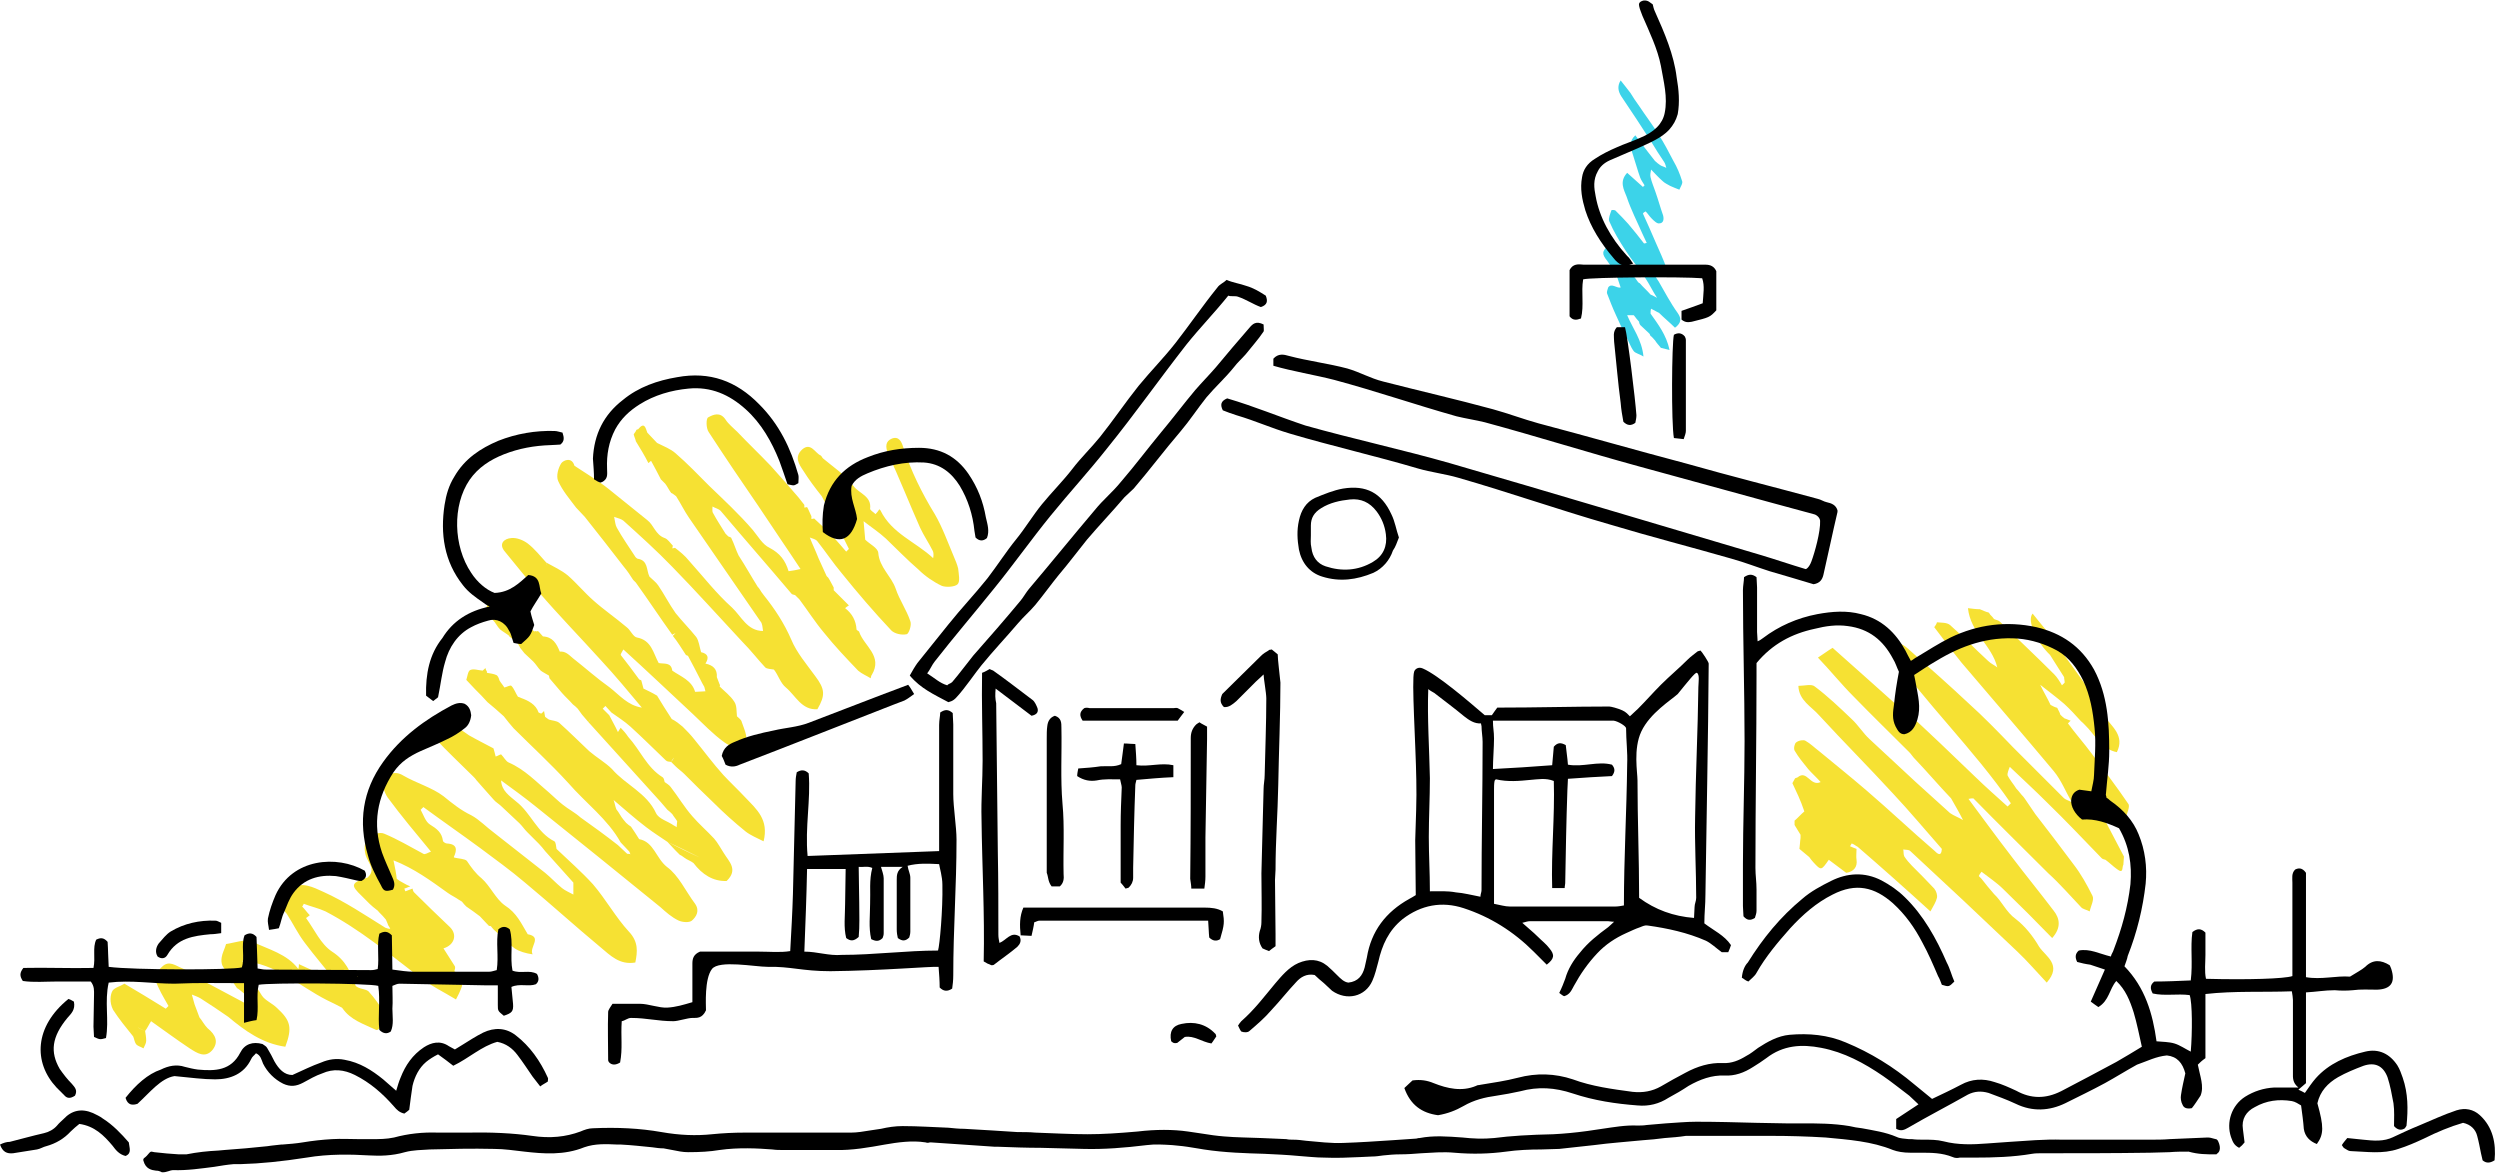 <?xml version="1.0" encoding="UTF-8"?> <svg xmlns="http://www.w3.org/2000/svg" width="460" height="216" viewBox="0 0 460 216" fill="none"> <path d="M329.8 144.1C330 143.8 330.1 143.5 330.3 143.2C330.5 143.1 330.7 143.1 330.8 143C332.5 141.6 333.1 144.8 335 143.9C334.2 143 333.4 142.3 332.7 141.5C331.8 140.4 330.9 139.3 330.2 138.1C330 137.7 330.2 136.8 330.5 136.6C331 136.2 331.9 136.1 332.2 136.3C333.1 136.8 333.9 137.6 334.7 138.2C337.6 140.6 340.6 143 343.5 145.5C347.7 149.1 351.7 152.9 355.9 156.5C356.4 157 357.2 157.8 357.3 156.2C354.3 152.8 351.4 149.3 348.3 146C343.9 141.2 339.2 136.5 334.7 131.6C333.3 130 331 128.9 330.9 126.2C332 126.2 333.3 125.8 333.9 126.3C336.3 128.1 338.5 130.2 340.7 132.3C341.9 133.4 342.8 134.9 344 136C346.8 138.6 349.6 141.2 352.5 143.9C354.6 145.8 356.7 147.7 358.8 149.6C359.5 150.1 360.4 150.4 361.2 150.9C360.5 149.5 359.8 148.3 359 146.9C356.7 144.5 354.6 142 352.3 139.6C351.9 139.2 351.7 138.8 351.3 138.4C347.9 135 344.4 131.6 341.1 128.2C338.8 125.9 336.8 123.4 334.5 121C335.6 120.3 336.2 119.8 337.2 119.2C342 123.5 346.8 127.7 351.6 132.1C352.1 132.4 352.6 132.6 353 133C355.6 135.4 358.3 138 360.9 140.5C362.7 142.2 364.5 144 366.4 145.7C367.4 146.6 368.4 147.5 369.4 148.4C369.6 148.2 369.9 147.9 370 147.8C363.1 137.8 354.2 129.3 347.2 119.3C349.6 118.1 349.6 118 351.9 120.1C355.3 123.1 358.8 126.2 362.1 129.3C365 131.9 367.7 134.7 370.4 137.5C373.5 140.6 376.6 143.7 379.7 146.8C380.1 147.2 380.7 147.3 381.2 147.6C380.1 145.7 379.3 143.6 377.9 141.9C372.3 135.2 366.6 128.6 360.9 121.9C359.2 119.8 357.6 117.6 355.9 115.4C356.1 115.1 356.3 114.9 356.4 114.5C357.2 114.6 358.2 114.5 358.8 115C361.2 117.1 363.4 119.4 365.8 121.6C366.3 122.1 367 122.4 367.5 122.8C366.5 118.7 362.6 116.5 362.1 111.9C362.9 112 363.6 112.1 364.3 112.1C364.8 112.3 365.4 112.6 365.9 112.7C366 112.8 366.1 112.9 366.2 113.1C366.5 113.4 366.7 113.6 366.9 113.9C367.3 114.1 367.7 114.1 368 114.4C371.3 117.6 374.7 120.8 378 124.1C378.5 124.6 379 125.4 379.4 126.1C379.6 125.9 379.8 125.7 379.9 125.6C379.9 125.2 379.8 125 379.8 124.6C378.9 123.2 378.1 121.9 377.2 120.5C374.7 118.1 372.9 114.2 374 112.9C375.9 115.3 377.8 117.5 379.7 119.9C379.9 120.1 379.8 120.4 379.9 120.7L380 120.8C382.1 123.7 384.3 126.7 386.2 129.6C386.3 129.8 386 130.2 385.9 130.6C386.4 131 386.8 131.4 387.2 131.8C388.6 133.7 391 135.4 389.5 138.4C387 137.9 385.8 135.8 384.3 134.1C383.8 133.6 383.4 133.1 382.9 132.7C381.9 131.6 380.9 130.5 379.8 129.5C378.4 128.3 376.8 127.1 375.4 126C376 127.3 376.7 128.4 377.3 129.7C377.7 129.9 378 130.1 378.4 130.2C378.5 130.2 378.6 130.3 378.6 130.4C378.8 130.8 379 131.1 379.1 131.5C379.4 131.8 379.6 132 379.9 132.2C380.3 132.3 380.6 132.5 381 132.6C380.8 132.8 380.6 133 380.5 133.1C380.2 133 380 133 379.7 132.9C380 133 380.2 133 380.5 133.1C381.9 135 383.5 136.8 384.9 138.7C387.2 141.8 389.5 144.8 391.6 147.9C392 148.4 391.3 149.7 391.1 150.7C390.6 150.4 389.8 150.2 389.4 149.9C388.1 149 387 148 385.9 147C385.8 147.9 386.1 148.5 386.4 149.2C387.8 151.9 389.3 154.7 390.7 157.4C390.8 157.5 390.8 157.6 390.8 157.7C390.8 158.2 390.7 158.6 390.7 159.1C390.4 159.6 390.8 160.9 389.5 159.9C388.8 159.4 388.1 158.7 387.4 158.2C387.1 158.1 386.9 158.1 386.7 157.9C383.4 154.5 380.1 151 376.7 147.7C374.4 145.4 372.1 143.3 369.8 141.1C369.6 141.6 369.3 142.3 369.4 142.7C369.8 143.5 370.5 144.3 371 145.1C371.5 145.6 371.8 146.1 372.3 146.6C372.5 146.9 372.7 147.1 372.8 147.3C373.3 148.1 374 149 374.5 149.8C376.9 152.9 379.2 155.9 381.5 159C382.9 160.8 384 162.8 385 164.8C385.4 165.5 384.7 166.7 384.5 167.7C384 167.4 383.2 167.3 382.9 166.9C380.9 164.8 379 162.6 376.9 160.7C372.3 156.1 367.7 151.6 363.1 146.9C362.6 146.2 362.2 145.5 361.7 144.7C362.2 145.5 362.7 146.1 363.1 146.9C362.8 146.9 362.6 146.9 362.2 147C364.8 150.5 367.5 154.2 370.2 157.7C372.7 161 375.4 164.3 377.9 167.6C379 169 379.3 170.7 377.6 172.6C374.6 169.5 371.6 166.5 368.6 163.6C367.4 162.4 366 161.5 364.6 160.4C364.4 160.7 364.2 160.9 364.1 161.2C364.3 161.4 364.5 161.6 364.6 161.7C365.3 162.6 366.1 163.6 366.9 164.5C368.4 165.9 369.1 167.8 370.9 169.1C372.6 170.4 374.1 172.3 375.2 174.2C376.4 176 379.5 177.5 376.6 180.8C374.8 178.9 373.1 176.9 371.2 175.1C364.7 168.9 358.1 162.7 351.5 156.6C351.2 156.3 350.7 156.4 350.2 156.3C350.3 156.8 350.2 157.2 350.4 157.6C350.8 158.2 351.3 158.8 351.8 159.3C353.2 160.7 354.5 162 355.9 163.5C356.3 164 356.5 164.7 356.4 165.2C356.2 166 355.8 166.6 355.2 167.7C350.7 163.6 346.2 159.6 341.8 155.8C341.4 155.6 341.1 155.3 340.7 155.2C340.6 155.4 340.5 155.6 340.4 155.7C340.8 155.9 341.1 156 341.6 156.2C341.6 156.9 341.5 157.6 341.6 158.2C341.8 159.5 341.1 160.4 339.7 160.6C338.6 159.8 337.6 159 336.5 158.2C335.1 160.2 335.1 160.2 333.7 158.7C333.4 158.4 333.2 158.1 332.9 157.7C332.3 157.2 331.7 156.7 331.1 156.2V156.1C331.2 155.5 331.2 154.8 331.3 154.2C331.3 154 331.3 153.7 331.3 153.6C330.9 153 330.6 152.4 330.2 151.8C330.2 151.5 330.2 151.3 330.2 151C330.8 150.5 331.4 149.8 332 149.3C331.3 147.2 330.5 145.6 329.8 144.1Z" fill="#F6E133"></path> <path d="M298.2 52.9C297.9 52.1 297.7 51.3 297.4 50.5C296.9 49.7 296.4 48.9 295.8 48.1C294.7 46.7 294.7 46.3 296 45.1C297.3 46.6 298.6 48.2 299.9 49.8C300.4 50.5 300.9 51.2 301.4 51.9C301.5 52 301.6 52.1 301.7 52.1C302.3 52.8 303.1 53.5 303.7 54.2C304.1 54.4 304.6 54.6 304.9 54.8C304.1 53.6 303.5 52.3 302.7 51.1C301.6 49.4 300.2 47.8 299.1 46.1C298 44.4 296.9 42.6 296.1 40.7C295.9 40.2 296.3 39.3 296.5 38.7C296.5 38.6 297.2 38.6 297.3 38.8C298.1 39.6 298.9 40.4 299.6 41.2C300.6 42.4 301.6 43.6 302.5 44.8C302.7 44.8 302.9 44.7 303 44.7C302.7 44.1 302.5 43.6 302.2 43C301.2 40.7 300.1 38.6 299.3 36.2C298.8 34.9 297.9 33.4 299.4 31.8C300.4 32.7 301.3 33.5 302.3 34.4C302.4 34.3 302.5 34.2 302.6 34.1C302.3 33.6 302 33.2 301.8 32.7C301.3 31.3 300.9 29.8 300.4 28.3C300 27.1 299.7 26 300.9 24.9C302.1 26.5 303.3 28.1 304.5 29.6C304.4 29.7 304.3 29.6 304.1 29.6C304.2 29.6 304.4 29.6 304.5 29.6C304.8 29.9 305.2 30.2 305.5 30.4C305.8 30.6 306.3 30.7 306.6 30.9C306.5 30.5 306.4 30.1 306.2 29.8C305.4 28.6 304.6 27.4 303.9 26.2C302.1 23.4 300.2 20.5 298.3 17.7C297.8 16.9 297.5 15.9 298.2 14.8C298.9 15.7 299.4 16.3 300 17.1C300.5 17.9 301 18.7 301.6 19.5C302.8 21.3 304.1 23 305.2 24.8C306.2 26.3 307 27.9 307.9 29.6C308.6 30.8 309.1 32 309.5 33.3C309.7 33.7 309.2 34.4 309 34.9C308.4 34.7 307.8 34.4 307.3 34.2C306.8 33.9 306.3 33.7 305.9 33.3C305.1 32.6 304.5 31.9 303.8 31.2C303.7 31.7 303.6 32.2 303.7 32.6C303.9 33.5 304.3 34.4 304.6 35.3C305.1 36.7 305.5 38.2 306 39.6C306.2 40.3 306.1 41.1 305.3 41.1C304.9 41.2 304.3 40.6 303.9 40.2C303.5 39.8 303.2 39.3 302.8 38.9C302.6 39 302.4 39.1 302.3 39.3C303.1 41.1 303.9 42.8 304.6 44.5C305.3 46.1 306.1 47.8 306.7 49.5C306.9 49.9 306.4 50.5 306.3 51C305.8 50.8 305.3 50.7 304.8 50.4C304.5 50.2 304.4 49.9 304.3 49.6V49.5C304.1 49.4 304 49.4 303.9 49.3C303.8 49.4 303.8 49.5 303.8 49.6C304.3 50.3 304.7 51.1 305.2 51.8C306.3 53.7 307.4 55.8 308.7 57.6C309.4 58.6 309.4 59.4 308.2 60.3C307.3 59.4 306.2 58.5 305.3 57.6C304.9 57.4 304.4 57.1 303.8 56.8C303.7 57.1 303.7 57.4 303.7 57.7C305.1 59.7 306.6 61.6 307.2 64.4C306.4 64.2 306 64.1 305.6 64C305.2 63.5 304.8 63.1 304.5 62.6L304.4 62.5C304.2 62.3 304 62 303.7 61.8C303.6 61.7 303.6 61.5 303.5 61.4C302.9 60.8 302.3 60.3 301.8 59.8C301.7 59.6 301.6 59.5 301.6 59.2C301.3 58.9 301 58.5 300.7 58.1L300.6 58C300.2 58 299.8 58 299.4 58C300.4 60.4 302.1 62.5 302.4 65.6C301.6 65.1 300.9 65 300.6 64.6C300 63.8 299.7 62.8 299.2 61.9C298.5 60.6 297.9 59.2 297.3 57.9C296.7 56.6 296.2 55.3 295.7 54C295.6 53.7 295.8 53.3 295.9 52.9C296.5 52 297.5 53.1 298.2 52.9Z" fill="#3CD3E9"></path> <path d="M20.7 182.3C21.1 181.7 22.1 181.5 22.9 181C25.3 182.4 27.9 184 30.5 185.6C30.5 185.6 30.8 185.3 31 185.1C30.1 183.5 29.1 181.9 28.6 180.3C28.4 179.7 29.1 178.5 29.8 177.9C31.1 176.6 32.3 177.7 33.6 178.2C34.4 178.6 35.2 178.9 36 179.3C36.2 179.6 36.4 179.8 36.5 180C36.3 180.1 36.1 180.2 36 180.3C36.2 180.2 36.4 180.1 36.5 180C39.5 181.6 42.5 183.2 45.5 184.8C45.6 184.6 45.7 184.2 45.8 183.8C46.1 184.2 46.3 184.4 46.6 184.8C46.3 184.4 46.1 184.2 45.8 183.8L45.7 183.7C45.5 183.4 45.2 183.2 45.1 183C45 183 44.9 182.9 44.9 182.8C44.4 182.4 44.1 182.1 43.6 181.8C42.7 180.4 41.8 179.2 41 177.8C40.7 177.3 40.7 176.6 40.8 176.1C40.9 175.4 41.3 174.7 41.6 173.7C43.1 173.5 45.1 172.7 46.5 173.3C49.4 174.7 52.8 175.5 54.9 178.3C55 177.9 55 177.6 55 177.4C57.4 178.5 59.5 179.5 61.7 180.5C61.9 180.6 62.1 180.7 62.2 180.8C62 180.7 61.9 180.6 61.7 180.5C59.8 178.1 57.9 175.9 56.1 173.5C54.8 171.8 53.9 169.9 52.8 168.2C52.7 168 52.5 167.9 52.4 167.7C51.2 166.6 51.9 164.4 53.3 163.5C55.6 162.1 57.7 163.3 59.5 164.1C63.5 165.9 67.2 168.4 70.9 170.7C71.2 170.8 71.4 170.9 71.8 170.9C71.7 170.6 71.5 170.4 71.4 170.2C71.3 169.8 71.1 169.5 71 169.2C70.6 168.7 70.3 168.4 69.8 167.9C69.6 167.7 69.5 167.5 69.3 167.4C68.8 167 68.4 166.7 68 166.3C67.5 165.8 67.2 165.5 66.7 165C66.4 164.7 66.2 164.5 65.9 164.2C65.3 163.5 64.5 162.8 65.9 162.1C66.4 161.9 67.1 161.6 67.6 161.5C69.3 160 67.7 158.8 67.3 157.4C67 156.4 67 155 67.6 154.3C68.2 153.6 69.9 153 70.7 153.4C73.1 154.4 75.5 155.8 77.9 157.1C78.2 157.3 78.7 156.9 79.3 156.7C76.5 153.3 73.8 150.1 71.3 146.7C70.7 145.8 70.1 144 70.6 143.4C71.3 142.5 72.6 141.7 74.2 142.7C76.6 144.1 79.5 144.9 81.6 146.5C83.2 147.8 84.8 149.1 86.7 150C88.2 150.8 89.5 152.2 91 153.3C94.1 155.7 97.2 158.2 100.3 160.6C101.4 161.5 102.3 162.5 103.4 163.4C104 163.9 104.8 164.2 105.5 164.6C105.5 163.9 105.5 163.2 105.5 162.4C103.8 160.5 102.1 158.6 100.3 156.6C99.9 156.1 99.6 155.7 99.1 155.2C98.4 154.5 97.7 153.8 97 153.1C96.5 152.6 96.1 152 95.6 151.5C94.5 150.5 93.4 149.4 92.3 148.4C91.8 147.9 91.2 147.6 90.8 147.1C89.7 145.9 88.7 144.7 87.7 143.6C87.5 143.3 87.3 143.1 87.1 142.9C84.7 140.5 82.3 138.3 80 135.8C79.5 135.3 79.5 133.7 79.8 133.5C80.5 133 81.7 132.8 82.4 133C83.8 133.5 85 134.4 86.3 135.3C87.7 136.1 89.3 136.9 90.8 137.7C90.9 138.1 91.1 138.7 91.2 139.2C91.6 139.1 91.8 138.9 92.2 138.8L92.1 138.7L92.2 138.8C92.7 139.3 93.1 140.1 93.6 140.3C96.6 141.6 98.7 143.9 101.1 145.9C101.9 146.6 102.7 147.4 103.6 148.1C104.6 148.9 105.8 149.5 106.8 150.4C109.2 152.1 111.4 153.7 113.7 155.5C114.2 156 114.9 156.6 115.4 157.1C115.6 157.1 115.9 157.1 116 157.2C115.9 157 115.9 156.9 115.8 156.7C115.3 156.2 114.7 155.5 114.2 155C111.8 150.7 107.8 147.8 104.5 144C101.3 140.5 97.8 137.3 94.5 134C93.9 133.3 93.3 132.6 92.7 131.8C91.7 130.9 90.7 130 89.7 129.2C89 128.4 88.2 127.6 87.4 126.8C86.9 126.3 86.3 125.6 85.8 125.1C86 124.5 86.1 123.5 86.5 123.3C87.1 123 87.9 123.3 88.8 123.4C89 123.2 89.2 123.1 89.3 122.9C89.4 123.1 89.4 123.3 89.5 123.4C89.6 123.5 89.6 123.6 89.6 123.8C90.2 123.9 90.9 124 91.3 124.2C91.6 124.3 91.8 124.8 91.9 125.2C92.2 125.7 92.5 126 92.8 126.5C93.3 126.4 93.9 126 94.1 126.2C94.6 126.7 94.9 127.6 95.3 128.2C95.5 128.3 95.7 128.3 95.8 128.4C97.2 128.9 98.6 129.6 99.1 131.1C99.3 131.2 99.5 131.3 99.6 131.3C99.8 131.1 100 131 100.1 130.8C100.2 131.2 100.2 131.5 100.3 131.9C100.6 132.1 100.8 132.3 101 132.4C101.5 133.2 102.1 133.9 102.6 134.8C102.1 134 101.5 133.3 101 132.4C101.6 132.6 102.4 132.6 102.9 133C104.8 134.7 106.6 136.5 108.4 138.2C109.8 139.4 111.4 140.3 112.6 141.5C115.1 144.4 119 145.9 120.7 149.6C121.2 150.7 122.9 151.1 124 151.9C124.2 152 124.4 152.1 124.5 152.2C124.5 151.8 124.6 151.5 124.6 151.1C124.3 150.6 124 150.3 123.7 149.8C123.4 149.5 123.2 149.3 122.8 149C122.4 148.5 122 148.1 121.6 147.6C119.7 145.5 117.8 143.4 115.9 141.3C113.4 138.5 110.8 135.7 108.3 132.9C108.4 132.7 108.5 132.5 108.5 132.4C108.4 132.6 108.3 132.8 108.3 132.9C107.9 132.4 107.5 132 107.1 131.5C106.8 131.1 106.6 130.8 106.3 130.4C106 130.1 105.8 129.9 105.4 129.6C104.8 128.9 104 128.2 103.4 127.5C102.6 126.6 101.9 125.7 101.1 124.8C101.1 124.6 101 124.4 101 124.3C100.5 124 99.9 123.7 99.5 123.4C99 122.9 98.6 122.2 98.1 121.7C97.6 121.2 97 120.7 96.5 120.2C96.2 119.8 96 119.6 95.7 119.2C95.6 118.9 95.4 118.7 95.3 118.4C94.8 117.9 94.2 117.5 93.7 117.1V117C93.2 116.6 92.5 116.2 92 115.8C91.5 115.3 91.2 114.6 90.7 114.1C90.4 113.7 90.2 113.3 89.9 112.9C89.9 112.7 89.9 112.5 89.8 112.4C89.7 112.3 89.6 112.2 89.5 112.1C89.5 110.7 90.8 109.9 92.3 110.6C92.4 110.7 92.4 110.8 92.5 110.8C93.2 111.4 94 112.2 94.8 112.8C95.3 113.3 95.8 113.7 96.3 114.2C96.5 114.2 96.7 114.3 96.8 114.3C97.2 114.8 97.4 115.4 97.8 115.8C98 115.9 98.1 116 98.3 116.2C98.4 116.1 98.6 116.1 98.7 116.2C98.8 116.1 98.9 116.1 99.1 116.2C99.4 116.5 99.6 116.8 99.9 117.1C101.7 117.2 102.4 118.4 103 119.9C104 119.8 104.6 120.4 105.4 121.1C107.7 122.9 109.8 124.8 112.2 126.5C114 127.9 115.5 129.8 118.1 130.2C115.6 127.2 113.1 124.2 110.5 121.4C106.7 117.2 102.8 113.2 99.1 108.9C96.9 106.5 94.9 103.9 92.9 101.5C91.7 100.1 92.7 99.1 94.1 99C95.1 98.9 96.3 99.4 97.1 100C98.4 101 99.5 102.4 100.5 103.5C100.6 103.7 100.6 104 100.7 104.1C100.6 103.9 100.6 103.6 100.5 103.5C101.9 104.3 103.3 104.9 104.5 105.9C106.1 107.3 107.6 109.1 109.2 110.5C111.1 112.2 113.3 113.7 115.3 115.4C116 115.9 116.5 117.2 117.2 117.3C119.9 117.8 120.2 120.2 121.2 122C122.2 122.2 123.5 121.8 123.7 123.4C125.3 124.5 127.3 125.2 127.9 127.3C128.5 127.3 129.2 127.2 129.8 127.2C129.7 126.9 129.7 126.7 129.6 126.4C129.3 125.9 129.1 125.5 128.9 125.1C128.2 123.7 127.4 122.2 126.6 120.7C126.5 120.6 126.3 120.6 126.2 120.5C125.4 119.3 124.7 118.1 123.8 117C124 116.8 124.2 116.6 124.3 116.5C124.1 116.6 123.8 116.7 123.7 116.8C121.4 113.6 119.3 110.4 117 107.2C116.8 107 116.7 106.9 116.5 106.7C116 105.9 115.4 105 114.8 104.3C112.4 101.2 110 98.1 107.6 95.1C107.1 94.6 106.5 93.9 106 93.4C104.8 91.8 103.5 90.3 102.7 88.5C102.3 87.6 102.7 86.1 103.3 85.2C103.7 84.7 105.2 84 105.7 85.7C107.8 87.1 110 88.4 111.9 89.9C114.3 91.8 116.7 93.8 119.1 95.7C120.3 96.6 120.6 98.4 122.3 99C122.9 99.2 123.3 99.9 123.8 100.4C123.8 100.6 123.7 100.8 123.7 100.9C123.9 100.9 124.1 100.8 124.2 100.8C125.1 101.5 126 102.2 126.8 103.2C129.4 106.1 131.8 109.2 134.7 111.8C136.4 113.4 137.5 116.1 140.4 116.1C140.3 115.5 140.3 114.7 139.9 114.3C135.6 108 131.1 101.6 126.8 95.3C125.9 94 125.3 92.7 124.4 91.3C124.1 91.1 123.8 90.8 123.5 90.7C123.1 90.2 122.8 89.5 122.4 89C122.6 88.8 122.8 88.7 123 88.5C122.8 88.7 122.6 88.8 122.4 89C122.1 88.7 121.9 88.5 121.6 88.2C121 87 120.4 85.9 119.8 84.8C119.6 84.9 119.5 85.1 119.3 85.2C118.6 83.8 117.8 82.5 117 81.2C116.9 80.7 116.7 80.4 116.6 79.9C116.8 79.6 117 79.4 117.1 79.1C117.2 79 117.3 79 117.4 79C118.6 77.5 118.8 78.8 119.1 79.6C119.7 80.2 120.3 80.9 120.9 81.5C122.1 82.1 123.4 82.6 124.3 83.4C126.5 85.3 128.5 87.4 130.5 89.4C133.2 92 136 94.6 138.5 97.5C139.5 98.7 140.3 100.2 141.6 100.8C143.5 101.8 144.5 103.1 145.1 105.1C145.8 105 146.5 104.9 147.3 104.7C144.8 100.9 142.1 97 139.6 93.2C136.5 88.7 133.4 84.1 130.4 79.5C129.9 78.8 129.9 77 130.3 76.8C131.2 76.3 132.5 75.7 133.5 77.2C134 78 134.9 78.7 135.7 79.5C137.7 81.6 139.8 83.6 141.8 85.7C143.5 87.6 145.2 89.5 146.9 91.5C147.3 92 147.6 92.4 148 92.9C148 93.1 148 93.3 148 93.4C148.2 93.4 148.4 93.3 148.5 93.3C148.8 93.8 149 94.4 149.3 95C149.3 95.2 149.3 95.4 149.3 95.5C149.5 95.5 149.7 95.4 149.8 95.4C151 96.5 152.2 97.6 153.2 98.7C154.1 99.6 154.9 100.6 155.7 101.5C155.9 101.3 156 101.2 156.2 101C154.6 97.7 152.9 94.6 151.2 91.3C150 89.8 148.8 88.2 147.8 86.6C147 85.4 146.1 84.1 147.6 82.7C149.2 81.3 150 83.4 151 83.8C151.2 83.9 151.3 84.3 151.5 84.4C153.4 86 155.7 87.5 157.1 89.5C158.1 90.8 160.4 91.3 160.1 93.6C160.1 93.9 160.7 94.2 161.1 94.6C161.4 94.3 161.6 94 161.8 93.7C161.9 93.8 161.9 93.8 162 93.9C164.1 98.2 168.5 99.7 171.7 102.7C171.8 102.2 171.8 101.6 171.6 101.3C170.9 99.9 170 98.6 169.3 97.1C167.3 92.6 165.5 88 163.4 83.5C162.9 82.2 162.9 81.2 164.1 80.7C165.4 80.2 165.9 81.3 166.2 82.3C167.6 86.6 169.6 90.7 172 94.6C173.4 97 174.4 99.8 175.5 102.4C175.8 103.1 176.1 103.8 176.3 104.6C176.4 105.6 176.7 107 176.2 107.5C175.7 108 174.1 108.1 173.3 107.8C171.8 107.1 170.2 106 169 104.8C166.9 103 165 101 163 99.1C161.7 97.9 160.3 97 158.9 95.9C159 97.1 159.1 98.2 159.2 99.3C160 100.1 161.5 100.8 161.6 101.7C161.8 104.4 164 106 164.8 108.3C165.5 110.4 166.8 112.2 167.5 114.3C167.8 115 167.2 116.7 166.8 116.7C165.9 116.9 164.6 116.6 164 116C160.8 112.6 157.8 109.1 154.9 105.5C153.3 103.6 151.9 101.5 150.4 99.6C150.1 99.2 149.5 99.1 149 98.9C149.5 100.2 150.1 101.4 150.6 102.7C151.1 103.8 151.6 104.9 152.1 106C152.2 106.1 152.3 106.2 152.4 106.3C152.8 106.9 153.1 107.6 153.4 108.1C153.4 108.3 153.4 108.4 153.4 108.6C154.3 109.5 155.3 110.5 156.2 111.4C155.9 111.6 155.7 111.7 155.5 111.9C156.8 112.9 157.5 114.2 157.6 115.8C157.6 116 158.1 116.1 158.1 116.3C159 118.9 162.5 120.7 160.4 124.2C160.3 124.3 160.3 124.4 160.2 124.8C159.4 124.3 158.6 124 157.9 123.4C155.7 121.1 153.6 118.9 151.6 116.4C150 114.5 148.6 112.3 147.1 110.3C146.8 110 146.6 109.8 146.3 109.5C146 109.4 145.7 109.4 145.6 109.2C141.3 104.1 136.9 99.1 132.6 94C132.2 93.6 131.6 93.5 131.1 93.2C131.1 93.6 131 94.1 131.2 94.4C131.9 95.7 132.7 96.9 133.5 98.2C133.7 98.4 133.8 98.5 134 98.7C134.3 98.8 134.6 98.9 134.6 99.1C135.1 100.1 135.4 101.2 135.9 102.2C137.2 104.2 138.3 106.2 139.5 108.1H139.6C139.6 108.2 139.6 108.2 139.7 108.3C140 108.8 140.2 109.1 140.6 109.6C142.6 112.1 144.3 114.7 145.6 117.7C146.6 120.1 148.4 122.2 150 124.4C151.8 126.8 151.9 127.9 150.4 130.5C147.5 130.7 146.4 128 144.6 126.5C143.6 125.7 143.2 124.2 142.4 123.2C141.9 123.1 141.1 123.1 140.8 122.8C139.4 121.3 138.1 119.6 136.6 118.1C132.3 113.5 128.1 108.8 123.7 104.3C120.8 101.3 117.8 98.6 114.7 95.8C114.3 95.5 113.9 95.4 113 95.1C113.2 96 113.2 96.6 113.5 97.1C114.5 98.9 115.7 100.6 116.8 102.3C116.9 102.5 117.1 102.7 117.3 102.8C119.3 103.1 118.9 104.9 119.5 106.1C120 106.6 120.7 107.1 121.1 107.7C122.2 109.3 123.1 111.1 124.3 112.8C125.5 114.3 126.9 115.7 128.1 117.2C128.6 117.9 128.7 119 129 120C130.3 120.3 130.5 121 129.8 122.1C131.2 122.4 132 123.1 131.9 124.6C132.1 125.1 132.2 125.4 132.4 125.9C132.5 126 132.5 126.2 132.4 126.3C133.3 127.2 134.4 128 135.1 129.1C135.6 129.8 135.5 130.9 135.6 131.8C136 132.2 136.4 132.4 136.5 132.9C137 134.4 138 136.2 136.7 137.4C136.2 137.9 134.2 137.3 133.3 136.6C131.2 135.1 129.4 133.2 127.5 131.4C123.2 127.4 119 123.4 114.7 119.5C114.5 119.9 114.3 120.1 114.2 120.5C115.4 122 116.5 123.5 117.6 125C117.7 125.1 117.9 125.1 118 125.2C118.1 125.7 118.3 126.2 118.4 126.7C119.2 127.1 119.9 127.4 120.9 128C121.7 129.3 122.6 130.8 123.6 132.3C124.4 132.7 125 133.2 125.6 133.7C126.3 134.4 127.1 135.2 127.8 136.1C129.6 138.3 131.2 140.5 133.1 142.6C134.4 144 135.8 145.3 137.2 146.8C139.2 148.9 141.5 150.8 140.5 154.8C139.3 154.2 138.1 153.7 137.2 153C135.1 151.3 133.1 149.5 131.2 147.6C129.4 145.9 127.7 144.2 125.9 142.4C125.4 141.9 124.8 141.5 124.3 141C124 140.7 123.8 140.5 123.5 140.2C123.7 139.9 123.9 139.7 124 139.4C123.8 139.7 123.6 139.9 123.5 140.2C123.1 140.1 122.8 140.2 122.5 139.9C120.3 137.8 118.2 135.7 116 133.7C114.9 132.7 113.6 131.9 112.5 131.1C112.1 130.7 111.8 130.3 111.4 129.9C111.2 130.1 111 130.3 110.9 130.4C111.3 130.8 111.7 131.2 112.1 131.6C112.6 132.6 113.2 133.6 113.7 134.7C113.9 134.4 114 134.2 114.2 133.9C114.7 134.4 115.2 135 115.6 135.6C117.8 138 119 141.2 121.9 143C122.2 143.2 122.2 143.6 122.3 143.9C122.7 144.2 123.1 144.4 123.4 144.8C124.8 146.6 125.9 148.5 127.4 150.2C128.6 151.6 130.1 152.9 131.4 154.3C132.1 155.1 132.6 156.1 133.2 157C134.1 158.5 135.9 160 133.7 162.1C131.2 162.2 129.2 160.9 127.6 158.8C127.1 158.4 126.4 158.2 125.9 157.8C125.6 157.6 125.4 157.4 125.1 157.3C124.8 157 124.6 156.8 124.3 156.5C123.8 156 123.3 155.4 122.8 154.9C124.8 155.9 126.8 156.9 128.8 157.8C126.8 156.8 124.8 155.8 122.8 154.9C121.5 154 120.2 153.2 118.9 152.2C116.8 150.6 114.9 148.9 112.9 147.2C113.1 147.7 113.2 148.4 113.4 148.9C113.9 149.5 114.2 150.2 114.7 150.8C114.9 151 115 151.2 115.2 151.4C115.5 151.7 115.8 151.9 116.1 152.1C116.6 152.8 117.1 153.6 117.6 154.4C120.3 154.9 120.7 157.9 122.7 159.5C124.9 161.1 126.1 163.9 127.9 166.3C128.8 167.6 128.1 168.7 127.3 169.4C126.8 169.8 125.6 169.7 124.9 169.4C123.6 168.8 122.5 167.8 121.5 166.9C113.9 160.7 106.3 154.6 98.7 148.5C96.6 146.8 94.4 145.2 92.2 143.6C92.3 145.5 93.7 146.4 95 147.5C97.7 149.6 98.8 153.2 102 154.8C102.3 155 102.3 155.7 102.4 156.2C104.7 158.4 107 160.4 109.1 162.7C111.5 165.5 113.3 168.8 115.7 171.4C117.5 173.3 117.3 175.1 116.9 177.1C114 177.6 112.3 175.8 110.5 174.3C105.8 170.4 101.3 166.3 96.6 162.4C93.9 160.1 91.1 158.1 88.3 156C84.9 153.5 81.3 151 77.9 148.5C77.7 148.7 77.5 148.9 77.4 149C77.9 149.9 78.3 151.2 79.1 151.7C80.4 152.5 81.3 153.2 81.5 154.7C81.5 154.9 82 155.2 82.2 155.2C84.2 155.3 84.1 156.4 83.5 157.7L83.6 157.8C84.4 158 85.5 158 85.9 158.4C86.7 159.6 87.5 160.7 88.6 161.6C90.2 163 91.2 165.4 92.9 166.6C95.1 168 95.9 169.9 97.1 171.9C99.9 172.4 97.3 174.3 98 175.6C96.7 175.4 95.6 175.1 94.7 174.5C93.3 173.5 92.1 172.1 90.8 171C90.6 170.8 90.5 170.6 90.3 170.4C90.2 170.4 90 170.4 89.9 170.3C89.4 169.8 88.8 169.1 88.3 168.6C87.5 168 86.7 167.4 85.8 166.8C85.5 166.5 85.3 166.3 85 165.9C84.8 165.8 84.7 165.7 84.5 165.6C83.8 165.1 83.1 164.8 82.4 164.3C79.2 162 76.2 159.8 72.4 158.3C72.7 159.7 72.9 160.7 73 161.7C73.4 162 73.7 162.2 74.1 162.4C74.6 162.7 75 162.9 75.5 163.1C75.1 163.2 74.8 163.4 74.4 163.5C74.5 163.7 74.5 163.9 74.6 164C75.1 163.8 75.4 163.7 75.9 163.5C76 163.8 76 164 76.2 164.2C78.4 166.4 80.6 168.5 82.8 170.6C84.2 172 83.6 173.9 81.6 174.5C82.3 175.6 83 176.7 83.7 177.8C83.8 178.1 83.7 178.4 83.6 178.7C85.5 180 85.6 180.7 83.9 183.9C81.6 182.5 79.3 181.4 77.2 179.8C71.6 175.5 66.2 171 59.9 167.7C58.6 167.1 57.2 166.8 55.9 166.3C55.8 166.5 55.7 166.7 55.6 166.8C56.1 167.3 56.5 167.9 57 168.4C56.6 168.7 56.4 168.9 56.3 168.9C57.9 171.1 59 173.7 61.1 175.1C63.6 176.7 64.5 178.8 65.4 181.3C65.5 181.5 65.7 181.6 65.9 181.7C66.5 182 67.3 182 67.8 182.4C68.9 183.6 69.8 184.9 70.7 186.3C71.2 187.1 69.9 189.8 69.2 189.5C66.9 188.4 64.5 187.7 63 185.5L62.9 185.4C62 184.9 61.1 184.5 60.1 184C55 181.4 50.8 177.3 44.6 176.8C45.7 179.1 46.9 181.2 48.2 183.2C48.8 184.1 50.1 184.6 51 185.5C53.5 187.8 53.8 189.1 52.5 192.6C48.3 192 45.1 189.7 42 187.1C40.3 185.9 38.6 184.8 36.9 183.7C36.4 183.4 35.8 183.2 35.3 183C35.5 183.6 35.6 184.2 35.8 184.8C36.1 185.6 36.4 186.4 36.7 187.2C37.2 187.8 37.6 188.6 38.2 189.2C39.7 190.4 40.3 191.8 39 193.3C37.7 194.7 36.3 193.8 34.9 192.9C32.5 191.3 30.2 189.6 27.8 187.9C27.4 188.5 27.1 189.2 26.7 189.7C26.2 189.5 25.6 189.2 25.3 189C25.7 189.3 26.2 189.5 26.7 189.7C26.8 190.3 26.9 190.9 26.9 191.5C26.9 192 26.6 192.4 26.4 192.9C25.9 192.6 25.4 192.5 25.1 192.2C24.7 191.7 24.7 191.1 24.5 190.7C23.2 189.1 21.9 187.5 20.8 185.8C20.1 184.4 20.3 183 20.7 182.3Z" fill="#F6E133"></path> <path d="M398.7 194.2C400.6 194.4 401.6 195.6 402.1 197.5C401.8 198.9 401.5 200.1 401.3 201.5C401.2 202 401.3 202.8 401.6 203.3C401.8 203.8 402.3 204.1 403.3 203.9C403.8 203.3 404.3 202.5 404.9 201.6C405.6 199.9 404.8 198 404.4 195.9C404.8 195.5 405.1 195.2 405.8 194.7C405.8 191 405.8 187.1 405.8 182.9C411.1 182.3 416.4 182.6 421.7 182.4C421.8 183 421.9 183.6 421.9 184C421.9 188.4 421.9 193 421.9 197.4C421.9 198.3 421.8 199.2 422.9 200.1C421.2 200.1 419.8 200.1 418.5 200.1C416.5 200.2 414.7 200.8 413.1 201.8C410.6 203.4 409.6 206.5 410.5 209.2C410.8 210 411 210.7 412 211.2C412.4 210.9 412.7 210.6 413 210.2C412.9 209.3 412.8 208.6 412.7 207.8C412.4 205.9 413.3 204.5 414.9 203.7C417 202.5 419.3 202.2 421.7 202.6C422.3 202.7 422.9 203.1 423.4 203.4C423.6 204.9 423.8 206.3 423.9 207.7C424.1 209.1 425 210 426.3 210.5C427.6 208.7 427.6 207.3 426.4 203C426.9 200.8 428.3 199.3 430.2 198.2C431.6 197.4 433.3 196.7 434.9 196.1C437 195.4 438.5 196.1 439.3 198.2C439.8 199.7 440.1 201.4 440.4 203C440.6 204.4 440.5 205.9 440.5 207.2C441.2 208 441.9 208 442.5 207.6C442.6 207.4 442.8 207.2 442.8 207.1C443.1 204.1 443.1 201.2 442.1 198.3C441.8 197.5 441.6 196.8 441.1 196C439.7 193.9 437.7 192.9 435.2 193.5C431.8 194.3 428.5 195.7 426.1 198.4C425.4 199.2 424.8 200.1 424.1 201.1C423.7 200.9 423.4 200.7 422.9 200.5C423.4 200.1 423.7 199.8 424.3 199.3C424.3 193.9 424.3 188.3 424.3 182.6C426.2 182.5 427.8 182.2 429.6 182.2C430.7 182.3 431.8 182.3 432.9 182.2C434.4 182 435.9 182.1 437.4 182.1C439.9 182 440.8 180.8 440 178.3C439.9 178 439.8 177.8 439.7 177.6C438.1 176.6 436.6 176.5 435.2 177.9C434.5 178.5 433.5 179 432.4 179.7C429.9 179.5 427.1 180.3 424.3 179.8C424.3 173.2 424.3 166.8 424.3 160.6C423.6 159.6 422.9 159.7 422.3 160C421.6 160.7 421.8 161.6 421.8 162.4C421.8 167.5 421.8 172.5 421.8 177.7C421.8 178.3 421.8 179.1 421.8 179.6C420.3 180.1 413.6 180.3 405.9 180.1C405.6 178.7 405.8 177.1 405.8 175.7C405.8 174.3 405.8 172.8 405.8 171.6C405 170.8 404.3 170.8 403.4 171.5C403 174.3 403.5 177.2 403.1 180.4C400.7 180.5 398.5 180.6 396.4 180.6C395.6 181.2 395.6 181.9 396.1 182.8C398.3 183.3 400.6 182.8 402.9 183.1C403.4 184.5 403.4 190 403.1 193.5C402.1 193 401.1 192.3 400.1 192C399.1 191.7 397.9 191.7 396.8 191.6C396.1 186.5 394.7 181.7 390.9 177.8C391.1 177.2 391.4 176.5 391.5 175.9C393.2 171.6 394.3 167.1 394.8 162.6C395.1 159.5 394.7 156.4 393.5 153.5C392.5 151 390.7 149 388.4 147.4C388.1 147.2 387.9 146.9 387.6 146.8C387.6 146.5 387.4 146.3 387.5 146C387.7 143.4 388.1 140.8 388.1 138.2C388.1 133 387.8 127.9 385.3 123.2C382.9 118.9 379.3 116.5 374.7 115.4C369.2 114.2 363.9 114.9 358.9 117.3C356.7 118.4 354.7 119.7 352.7 120.9C352.3 121.1 352 121.4 351.6 121.6C351.2 120.9 350.9 120.3 350.6 119.7C348.8 116.4 346.2 113.9 342.4 113C339.8 112.3 337.1 112.5 334.4 113C330.7 113.7 327.3 115.2 324.4 117.4C324.1 117.6 323.9 117.8 323.4 118C323.4 117.4 323.3 116.8 323.3 116.3C323.3 113.6 323.3 110.8 323.3 108.1C323.3 107.5 323.2 106.7 323.2 106.2C322.4 105.6 321.8 105.6 320.9 106.2C320.9 106.9 320.7 107.8 320.7 108.6C320.7 117.8 321 127.2 321 136.4C321 144 320.7 151.5 320.7 159.1C320.7 161.6 320.7 164.2 320.7 166.7C320.7 167.3 320.8 168.1 320.8 168.6C321.5 169.4 322.1 169.4 322.9 168.9C323 168.5 323.2 168.1 323.2 167.6C323.2 166.3 323.2 165 323.2 163.7C323.2 162.2 323 161.1 323 159.7C323 147.9 323.2 135.9 323.2 124.2C323.2 123.5 323.2 122.7 323.2 122C326.1 118.5 329.7 116.6 333.9 115.7C335.9 115.2 337.9 114.9 340 115.2C343.9 115.7 346.5 117.8 348.3 121.2C348.8 122 349 122.8 349.4 123.6C349 125.7 348.7 127.6 348.5 129.6C348.3 131 348.1 132.3 348.8 133.7C349.2 134.4 349.5 135.1 350.4 135.1C351.8 134.8 352.4 133.7 352.8 132.4C353.5 130.1 352.9 128 352.5 125.7C352.4 125.2 352.3 124.6 352.2 124.2C353.6 123.3 354.9 122.4 356.3 121.6C360.9 118.8 365.8 117.1 371.3 117.5C373.8 117.7 376.3 118.5 378.5 119.7C380.8 121 382.2 123 383.3 125.2C384.6 128 385.1 130.9 385.4 134C385.7 136.9 385.4 139.7 385.3 142.6C385.3 143.5 385 144.5 384.8 145.6C384 145.5 383.4 145.4 382.6 145.3C381.7 145.6 381.2 146.2 381.1 147.2C381 148.4 381.8 149.8 383.1 150.8C385.5 150.6 387.7 151.4 389.9 152.4C391.8 155.7 392.3 159.1 392 162.7C391.5 167 390.4 170.9 388.9 174.8C388.8 175.2 388.5 175.5 388.4 176C386.3 175.5 384.5 174.5 382.5 174.9C381.8 175.5 381.8 176.2 382.2 177C382.9 177.2 383.8 177.4 384.6 177.5C385.4 177.8 386.2 178 387.3 178.4C386.4 180.4 385.6 182.3 384.7 184.3C385.2 184.7 385.7 185 386.1 185.3C388.1 184.1 388.1 182 389.4 180.5C391.1 182.1 391.9 184.1 392.6 186.3C393.2 188.3 393.6 190.4 394.1 192.6C392.6 193.5 391 194.5 389.4 195.4C386.1 197.2 382.8 198.9 379.4 200.7C379.3 200.7 379.3 200.8 379.2 200.8C376.4 202.2 373.7 202.2 371 200.7C369.7 200.1 368.4 199.5 367 199.1C364.9 198.4 362.8 198.5 360.8 199.6C359.1 200.5 357.4 201.3 355.5 202.2C354.4 201.3 353.3 200.4 352.2 199.5C348.4 196.3 344.2 193.7 339.6 191.8C336.3 190.4 332.8 190.1 329.3 190.4C327.1 190.6 325.2 191.7 323.5 192.8C322.8 193.3 322.1 193.9 321.3 194.3C320 195.1 318.6 195.7 317 195.6C314.6 195.5 312.3 196.2 310.1 197.4C308.6 198.2 307.1 199 305.6 199.9C304 200.8 302.3 201.1 300.4 200.9C296.7 200.4 292.9 199.9 289.4 198.6C286.1 197.5 282.7 197.4 279.3 198.3C277 198.9 274.8 199.2 272.4 199.6C272.1 199.7 271.9 199.6 271.6 199.8C269 200.9 266.3 200.3 263.8 199.3C262.6 198.8 261.4 198.6 259.9 198.8C259.5 199.2 259 199.6 258.4 200.2C259.5 203.3 261.6 204.8 264.6 205.2C266.4 204.9 267.9 204.3 269.3 203.5C271.2 202.4 273.2 201.9 275.4 201.6C276.8 201.4 278.3 201.1 279.7 200.8C283 199.9 286.1 200.1 289.4 201.2C293.3 202.5 297.3 203.1 301.3 203.4C303.4 203.6 305.3 203.1 307 202C308.3 201.3 309.5 200.6 310.7 199.8C312.8 198.6 315 197.8 317.3 197.9C319.2 198 320.9 197.4 322.6 196.3C323.4 195.8 324.2 195.3 325 194.7C328.1 192.3 331.5 192.1 335.1 192.8C339.3 193.6 343 195.6 346.5 198C348.1 199.1 349.7 200.4 351.3 201.6C351.8 202.1 352.4 202.6 353 203.2C351.6 204.1 350.3 205 348.9 205.9C348.9 206.5 348.9 207.2 348.9 207.7C349.8 208.2 350.4 207.9 351.1 207.5C354.7 205.4 358.4 203.5 362.1 201.4C363.3 200.8 364.5 200.7 365.9 201.1C367.5 201.7 369.2 202.3 370.9 203.1C374 204.6 377.1 204.4 380 203C382.4 201.8 384.9 200.6 387.3 199.3C389.3 198.2 391.2 197 393.2 195.9C395.2 195.2 396.7 194.4 398.7 194.2Z" fill="black"></path> <path d="M263.1 164C263.1 160.5 262.9 157.4 262.9 154C262.9 150.6 263.1 146.7 263.1 143.2C263 137.9 262.6 132.1 262.8 126.8C263.3 127.2 263.6 127.3 263.9 127.5C265.7 128.9 267.6 130.3 269.4 131.8C270.3 132.5 271.3 133.2 272.5 133.1C272.5 133.3 272.6 133.5 272.6 133.6C272.6 134.5 272.8 135.6 272.8 136.5C272.8 145.6 272.6 154.7 272.6 163.8C272.6 164.2 272.4 164.5 272.4 165C270.8 164.7 269.3 164.3 267.9 164.2C266.3 163.9 264.9 164 263.1 164ZM312.2 123.8C312.8 124 312.5 125.7 312.5 126.4C312.4 134.5 312 142.3 311.9 150.4C311.8 155.3 312.1 160.3 312.1 165.2C312.1 165.8 311.8 166.3 311.8 166.9C311.8 167.5 311.7 168.3 311.7 168.9C307.9 168.6 304.6 167.4 301.6 165.2C301.6 157.9 301.3 150.8 301.3 143.6C301.3 142.1 300.5 137.8 302 134.6C303.6 131.2 307.5 128.8 308.7 127.7C310.5 125.5 311.9 123.7 312.2 123.8ZM299.2 134C299.2 136.2 299.5 138.5 299.4 140.6C299.3 149.4 298.8 157.8 298.8 166.6C298.3 166.7 297.7 166.8 297.2 166.8C290.8 166.8 284.3 166.8 277.8 166.8C276.9 166.8 276 166.5 274.9 166.3C274.9 159.1 274.9 152.3 274.9 145.3C274.9 144.8 274.9 144.2 275 143.7C275 143.6 275.1 143.6 275.1 143.5C275.1 143.5 275.2 143.4 275.3 143.4C277.4 143.9 279.6 143.7 281.6 143.5C283 143.4 284.4 143.1 285.9 143.7C286.1 150.3 285.4 156.8 285.6 163.4C286.4 163.4 287.1 163.4 287.9 163.4C287.9 163 288 162.8 288 162.5C288.1 156.8 288.2 151.1 288.4 145.4C288.4 144.8 288.5 144 288.5 143.3C291.4 143.1 294.1 142.9 296.6 142.8C297.2 142 297.2 141.4 296.6 140.7C294 140 291.3 141.2 288.5 140.7C288.4 139.3 288.2 138.2 288.1 137.1C287.2 136.6 286.6 136.6 285.9 137.4C285.8 138.4 285.7 139.6 285.6 140.8C281.9 141.1 278.4 141.3 274.7 141.5C274.7 139.9 274.9 137.4 274.9 135.9C274.9 134.5 274.7 134 274.7 132.6C282.2 132.6 289.5 132.6 296.9 132.6C297.7 132.7 299.2 133.6 299.2 134ZM275.5 130.2C275.1 130.7 274.8 131.2 274.5 131.6C274 131.6 273.7 131.6 273.2 131.6C270.4 129.2 264.6 124.2 261.8 123C260.9 122.6 260.3 123.2 260.2 123.6C259.7 125.1 260.5 136.9 260.6 143.5C260.7 147.1 260.5 151 260.4 154.6C260.4 158.1 260.5 161.2 260.5 164.7C260 165 259.7 165.2 259.3 165.4C255 167.8 252.3 171.3 251.5 176.2C251.4 176.8 251.2 177.4 251.1 178C250.7 179.5 249.9 180.6 248.1 180.8C247.3 180.7 246.7 180.1 246 179.4C245.5 178.9 244.8 178.2 244.2 177.7C242.6 176.4 240.8 176.4 238.9 177.2C237.1 178 235.8 179.6 234.6 181C232.6 183.4 230.8 185.8 228.4 187.9C228.2 188.1 228 188.4 227.8 188.7C228 189.1 228.2 189.6 228.4 189.8C228.9 190 229.6 190 229.9 189.7C231.3 188.5 232.7 187.3 233.9 185.9C235.5 184.2 236.9 182.4 238.5 180.7C239.3 179.8 240.4 179.1 241.9 179.4C242.4 179.9 243 180.4 243.6 180.9C244.1 181.4 244.6 181.8 245.1 182.3C247.8 184.2 251.2 183.4 252.5 180.5C253 179.4 253.3 178.1 253.6 177C254.3 173.9 255.5 171.2 258.1 169.1C261.5 166.5 265.3 165.8 269.3 167.1C274.2 168.7 278.5 171.4 282.2 175.1C283 175.9 283.8 176.7 284.6 177.5C286 176.4 286.1 175.7 285.1 174.5C284.5 173.7 283.7 173.1 282.9 172.3C282.1 171.5 281.2 170.8 280.1 169.8C280.8 169.6 281.2 169.5 281.5 169.5C286.3 169.5 291.1 169.5 295.9 169.5C296.2 169.5 296.4 169.6 297 169.6C296.5 170.1 296.2 170.3 295.9 170.6C294 172 292.2 173.4 290.7 175.3C289.5 176.7 288.5 178.3 288 180.1C287.7 180.9 287.4 181.7 286.9 182.7C287.2 182.9 287.5 183.2 287.8 183.3C288.9 183 289.2 182.1 289.6 181.4C290.8 179.2 292.2 177.2 293.9 175.4C295.4 173.8 297.2 172.6 299.2 171.7C300.1 171.3 300.9 170.9 301.8 170.6C302.3 170.4 302.7 170.2 303.2 170.3C306.8 170.8 310.5 171.6 313.9 173.1C314.9 173.6 315.7 174.4 316.8 175.2C317 175.2 317.4 175.2 318 175.2C318.2 174.7 318.4 174.3 318.5 173.9C317.3 172.1 315.3 171.2 313.6 169.9C313.6 168 313.8 166.5 313.8 164.6C314 150.5 314.3 136.3 314.4 122.1C314.4 121.8 313.2 120 312.9 119.7C312.6 119.8 312.4 119.8 312.3 119.9C311.7 120.4 311.1 120.8 310.6 121.3C308.9 123 307.2 124.4 305.6 126C304.2 127.4 302.8 129 301.4 130.4C300.9 130.9 300.4 131.3 299.9 131.8C299.6 131.5 299.2 131 298.5 130.7C297.6 130.3 296.4 130 296.1 130C289.6 130 282.7 130.2 275.5 130.2Z" fill="black"></path> <path d="M408.1 209.9C408 209.8 407.9 209.6 407.7 209.6C407.6 209.6 407.4 209.5 407.3 209.5C407 209.4 406.6 209.3 406.2 209.3L399.2 209.6C398 209.7 396.8 209.7 395.5 209.7C393.7 209.7 391.9 209.7 390.2 209.7C386.7 209.7 383.1 209.7 379.4 209.7C376.2 209.6 372.9 209.9 369.8 210.1C368.4 210.2 367 210.3 365.6 210.4C363 210.6 360.3 210.7 357.6 210C356.4 209.7 355.2 209.7 354 209.7C353.3 209.7 352.5 209.7 351.8 209.6C351.6 209.6 351.4 209.6 351.2 209.6C350.4 209.5 349.6 209.5 349 209.2C346.9 208.3 344.7 208 342.6 207.6C341.8 207.5 341.1 207.4 340.3 207.2C337.3 206.7 334.4 206.7 331.5 206.7C330.5 206.7 329.6 206.7 328.6 206.7C326.8 206.7 324.9 206.6 323.1 206.6C319.5 206.5 315.8 206.4 312.1 206.4C310.2 206.4 308.3 206.6 306.5 206.7C305.3 206.8 304.2 206.9 303 207C302.4 207.1 301.8 207.1 301.3 207.1C299.1 207 296.9 207.4 294.8 207.7C293.9 207.8 293 208 292.1 208.1C289.9 208.4 287.8 208.6 285.8 208.7C281.4 208.8 278 209 274.9 209.4C272.9 209.6 270.9 209.5 269.1 209.3C266.3 209.1 263.8 208.9 261.2 209.4C261.1 209.4 260.9 209.4 260.6 209.5C259.1 209.6 257.6 209.7 256.2 209.8C253.2 210 250.2 210.2 247.2 210.3C244.9 210.4 242.6 210.1 240.3 209.9C239.5 209.8 238.8 209.7 237.9 209.7C237.5 209.7 237.1 209.7 236.7 209.6C235.2 209.5 233.6 209.5 232.1 209.4C229.8 209.3 227.5 209.3 225.2 209.1C223.9 209 222.5 208.8 221.3 208.6C220.4 208.5 219.5 208.3 218.6 208.2C215.8 207.8 212.7 207.8 209.3 208.2C205.9 208.5 202.9 208.7 200.1 208.7C196.9 208.7 193.6 208.5 190.5 208.4C189.4 208.3 188.3 208.3 187.2 208.3C185.6 208.2 184.1 208.1 182.5 208C180.8 207.9 179.1 207.8 177.4 207.7C176.4 207.7 175.5 207.6 174.5 207.5C171.8 207.4 168.9 207.2 166.1 207.2C164.7 207.2 163.4 207.4 162.1 207.7C161.4 207.8 160.8 207.9 160.1 208C158.9 208.2 157.7 208.4 156.6 208.4H137C135 208.4 133 208.5 131 208.7C128.1 209 125.1 208.9 121.7 208.3C117.7 207.6 113.6 207.4 109.1 207.6C108.3 207.6 107.5 207.9 106.8 208.2C104.1 209.2 101.2 209.5 97.9 209C94.4 208.5 90.4 208.3 85.5 208.4C84.7 208.4 83.9 208.4 83.1 208.4C82.3 208.4 81.4 208.4 80.6 208.4C77.7 208.3 75.1 208.6 72.5 209.3C71.1 209.6 69.8 209.6 68.4 209.6C67.6 209.6 66.8 209.6 66 209.6C64.4 209.6 62.8 209.5 61.1 209.6C59.3 209.7 57.5 209.9 55.7 210.2C54.5 210.4 53.2 210.5 51.9 210.6H51.7C51.1 210.7 50.5 210.7 49.9 210.8L49.2 210.9C46.5 211.2 44 211.4 41.3 211.6L40.2 211.7C38.2 211.8 36.3 212 34.3 212.4C34.1 212.4 33.7 212.4 33.4 212.4C33.2 212.4 33.1 212.4 32.9 212.4C31.4 212.3 30 212.2 28.4 212L27.9 211.9C27.7 211.9 27.6 212 27.5 212.1C27.2 212.5 26.8 212.9 26.5 213.1C26.4 213.2 26.3 213.4 26.4 213.6C26.8 215.1 27.9 215.3 28.7 215.4C29.1 215.4 29.4 215.5 29.6 215.6C29.7 215.7 29.8 215.7 29.9 215.7C29.9 215.7 29.9 215.7 30 215.7C30.3 215.7 30.7 215.6 31 215.5C31.3 215.4 31.6 215.3 31.8 215.3C34.4 215.4 37 215 39.4 214.7C40.6 214.5 41.8 214.3 43 214.2C43.2 214.2 43.5 214.2 43.7 214.2C43.9 214.2 44.1 214.2 44.3 214.2C48 214.1 51.9 213.7 56.4 213C60.5 212.3 64.6 212.4 68 212.6C69.8 212.7 72.1 212.7 74.5 212C76 211.6 77.6 211.6 79.1 211.5C82.8 211.4 86.9 211.3 90.9 211.4C92.8 211.4 94.7 211.7 96.5 211.9C100 212.3 103.8 212.6 107.5 211.1C109.5 210.4 111.5 210.5 113.7 210.6H114.3C116.2 210.7 118 210.9 120 211.1C120.7 211.2 121.4 211.3 122.1 211.3C122.6 211.4 123.2 211.5 123.7 211.6C124.7 211.8 125.6 212 126.6 212C128.8 212 130.6 211.9 132.4 211.6C135.9 211.1 139.5 211.3 142.1 211.5C142.8 211.6 143.4 211.6 144 211.6C145.1 211.6 146.2 211.6 147.2 211.6C149.3 211.6 151.5 211.6 153.6 211.6C156.8 211.7 160 211.1 162.8 210.6C165.1 210.2 167.8 209.8 170.3 210.2C170.6 210.3 170.8 210.3 171.1 210.2C171.2 210.2 171.2 210.2 171.3 210.2L183 211H183.6C186.2 211.1 188.9 211.2 191.5 211.2C194.1 211.3 196.8 211.3 199.4 211.4C203.1 211.5 206.9 211.2 211 210.7C212.5 210.5 214 210.6 215.7 210.7L216.7 210.8C217.9 210.9 219.1 211.1 220.3 211.3C220.7 211.4 221.1 211.4 221.5 211.5C225.4 212.1 229.3 212.2 232.6 212.3C234.7 212.4 236.9 212.5 239 212.7C240.5 212.8 242.1 213 243.7 213C245.9 213.1 248.1 213 250.3 212.9C251 212.9 251.7 212.8 252.4 212.8C253.1 212.8 253.8 212.7 254.5 212.6C255.5 212.5 256.5 212.4 257.6 212.4C258.9 212.4 260.3 212.3 261.5 212.2C263.5 212.1 265.5 211.9 267.6 212.1C271 212.4 274.1 212.3 277.1 211.9C279.2 211.6 281.5 211.5 283.6 211.5C284.7 211.5 285.8 211.4 286.9 211.4C289 211.2 291.2 210.9 293.3 210.7C296.3 210.3 299.3 210.1 302.3 209.8C303.6 209.7 304.9 209.6 306.3 209.4C307.6 209.3 309 209.2 310.2 209C310.5 209 310.8 209 311.1 209C311.4 209 311.6 209 311.9 209H322C323.3 209 324.6 209 326 209C329.2 209 332.6 209.1 335.9 209.3C340.1 209.7 344.4 210 348.3 211.6C349.1 211.9 350.2 212.1 351.5 212.1C352.1 212.1 352.7 212.1 353.3 212.1C355.4 212.1 357.3 212.1 359.3 212.9C359.7 213.1 360.2 213.1 360.6 213C360.7 213 360.8 213 360.9 213C361.7 213 362.5 213 363.3 213C366.8 213 370.4 212.9 373.9 212.3C374.5 212.2 375.1 212.2 375.6 212.2C382.4 212.2 388.9 212.2 395.6 212.1C396.8 212.1 398 212 399.2 212C400.4 211.9 401.5 211.9 402.7 211.9C404.5 212.4 405.9 212.4 407.7 212.4C407.8 212.4 407.9 212.4 407.9 212.3C408.9 211.7 408.3 210.3 408.1 209.9Z" fill="black"></path> <path d="M225.8 73.3C224.6 73.8 224.5 74.5 225 75.5C225.7 75.8 226.6 76.1 227.5 76.4C231.2 77.5 233.7 78.7 237.4 79.8C244.8 82 253.5 84 260.9 86.2C263.3 86.9 265.9 87.2 268.3 87.9C277.7 90.6 286.8 93.8 296.2 96.5C303.5 98.7 311.3 100.7 318.6 102.8C321.1 103.5 323.1 104.3 325.6 105.1C328.3 105.9 331.1 106.7 333.7 107.5C334.9 107.3 335.3 106.6 335.5 105.8C336.4 101.9 337.2 98 338.1 94.2C338.1 94.1 338.1 94.1 338.1 93.9C337.8 92.9 337 92.6 336.1 92.4C335.6 92.3 335 91.9 334.5 91.8C326.4 89.6 318.4 87.6 310.3 85.3C301.2 82.9 292.2 80.3 283.1 77.9C280.2 77.1 277.6 76.1 274.7 75.3C268.1 73.5 261.1 71.9 254.5 70.2C252.1 69.6 250.3 68.5 247.9 67.8C244.5 66.9 240.6 66.4 237.2 65.5C236.2 65.2 235.2 65 234.3 66C234.3 66.4 234.3 66.7 234.3 67.3C237.7 68.3 242 69 245.5 69.9C253.3 72 260.2 74.4 268 76.6C269.6 77 271.6 77.3 273.2 77.7C282.8 80.3 292 83.2 301.5 85.8C312.2 88.7 322.9 91.7 333.7 94.6C333.9 94.6 334.8 95 334.9 95.8C335 97.8 333.9 101.7 333.3 103.3C332.9 104.4 332.3 104.8 332.2 104.7C329.5 103.9 326.6 102.9 323.9 102.1C304.6 96.4 286 90.8 266.7 85.2C258.3 82.8 248.7 80.7 240.2 78.3C235.1 76.6 230.9 74.8 225.8 73.3Z" fill="black"></path> <path d="M148 175.1C148.2 169.9 148.4 165 148.5 159.9C151 159.9 153.3 159.9 155.6 159.9C155.6 162.1 155.5 164.2 155.5 166.3C155.5 168.5 155.2 170.6 155.7 172.6C156.5 173.2 157.1 173.2 158 172.4C158.2 170.4 158.1 168.2 158.1 166.1C158.1 163.9 158 161.8 158 159.5C158.8 159.6 159.6 159.3 160.5 159.7C159.9 162 160.2 164.1 160.1 166.3C160.1 168.5 159.8 170.6 160.3 172.8C161.1 173.2 161.7 173.3 162.4 172.6C162.5 172.3 162.6 172.1 162.6 171.7C162.6 168.4 162.6 165 162.6 161.6C162.6 161 162.3 160.2 162.1 159.5C163.3 159.5 164.5 159.5 166.1 159.5C165 160.2 165 161.1 165 161.9C165 164.9 165 168 165 171C165 171.6 165.1 172.2 165.2 172.6C166 173.2 166.6 173.2 167.3 172.5C167.4 172.2 167.5 171.8 167.5 171.4C167.5 168.1 167.5 164.8 167.5 161.5C167.5 160.8 167.1 160.1 167 159.3C168.9 158.8 170.8 158.9 172.8 159C172.9 159.7 173.4 161.3 173.4 162.8C173.5 167.4 172.9 173.9 172.6 174.9C166.8 174.9 160.8 175.7 154.9 175.7C152.5 175.9 150.4 175.1 148 175.1ZM172.8 156.6C164.6 156.9 156.7 157.2 148.6 157.5C148.1 152.2 149.2 147.2 148.8 142.3C148.1 141.6 147.4 141.6 146.6 142.1C146.5 142.6 146.4 143.2 146.4 143.7C146.2 150.7 146.1 157.5 145.9 164.5C145.8 167.9 145.6 171.4 145.4 175C143.6 175.3 141.6 175.1 139.7 175.1C137.9 175.1 136 175.1 134.2 175.1C132.3 175.1 130.4 175.1 128.8 175.1C127.6 175.6 127.4 176.4 127.4 177.3C127.4 178.9 127.4 180.6 127.4 182.3C127.4 183 127.4 183.7 127.4 184.4C125.7 184.9 124.4 185.3 122.8 185.4C121.3 185.5 119.3 184.7 117.8 184.7C116.2 184.7 114.5 184.7 112.7 184.7C112.4 185.2 111.9 185.8 111.9 186.2C111.8 189.2 111.9 192.1 111.9 195.1C111.9 195.2 112 195.4 112.1 195.5C112.6 196 113.3 196 114.1 195.5C114.6 192.9 114.2 190.7 114.4 187.9C115 187.8 115.5 187.3 116.1 187.3C119 187.3 121 187.9 123.9 187.9C124.8 187.9 126.5 187.3 127.4 187.3C128.3 187.3 129.2 187.4 129.9 185.9C129.9 184.9 129.6 180.1 131 178.3C132.3 176.6 138.9 177.9 141.3 177.9C145.4 177.8 147.6 178.7 152.8 178.7C162.3 178.6 171.3 177.8 172.7 177.9C172.8 179.2 172.9 180.5 172.9 181.7C173.6 182.4 174.3 182.5 175.2 181.9C175.3 181.2 175.4 180.4 175.4 179.5C175.4 170.8 176 163.2 176 154.5C176 152.1 175.4 148.6 175.4 146.1C175.4 141.8 175.4 137.6 175.4 133.3C175.4 132.6 175.3 131.9 175.3 131.2C174.5 130.5 173.9 130.5 173 131.1C173 131.7 172.8 132.5 172.8 133.4C172.8 140.4 172.8 147.4 172.8 154.4C172.8 155 172.8 155.7 172.8 156.6Z" fill="black"></path> <path d="M232.5 59.7C231.1 59 230.5 59.6 229.9 60.3C227.8 62.7 225.7 65.2 223.7 67.6C222.4 69.1 221.2 70.3 219.9 71.8C217.8 74.3 215.7 77.1 213.6 79.6C211.2 82.5 208.8 85.7 206.3 88.6C204.6 90.7 203.1 91.8 201.4 93.9C197.5 98.5 193.2 103.8 189.3 108.4C188.8 109 188.3 109.9 187.8 110.5C184.9 114 182.1 117.2 179.1 120.6C177.8 122.2 176.5 124 175.2 125.5C174.9 125.8 174.5 125.8 174.3 126.1C172.9 125.7 171.9 124.7 170.6 123.9C171.1 123.3 171.5 122.3 172 121.7C175.6 117.1 179.2 112.9 182.9 108.3C186.4 104 189.8 99.2 193.3 94.9C196.8 90.6 200.3 86.8 203.7 82.5C208.8 76.2 213.3 69.8 218.3 63.4C220.7 60.4 223.6 57.4 226 54.4C226.5 54.6 227.3 54.4 227.8 54.6C229.3 55.1 230.6 56 232 56.5C233.2 56.1 233.3 55.4 232.9 54.4C231.8 53.7 230.7 53 229.3 52.6C228.2 52.2 226.8 52 225.7 51.5C225.2 52 224.4 52.3 224 52.9C221.4 56.1 218.8 59.9 216.3 63.1C214.1 65.9 211.8 68.2 209.5 71C207.1 74 204.8 77.4 202.4 80.4C200.7 82.5 198.9 84.2 197.3 86.3C195.6 88.5 193.5 90.6 191.7 92.8C190 94.9 188.7 97.1 187 99.2C185.2 101.4 183.4 104.2 181.7 106.4C179.3 109.4 176.9 111.9 174.5 114.9C172.6 117.3 170.7 119.6 168.8 122C168.3 122.7 167.9 123.4 167.4 124.3C169.4 126.7 171.9 127.8 174.5 129.2C174.7 129.1 175.3 129.1 176 128.3C177.5 126.7 179.6 123.6 180.6 122.4C182.8 119.7 185 117.4 187.3 114.7C188.4 113.4 189.4 112.6 190.5 111.3C191.9 109.6 193.5 107.4 194.8 105.8C196.6 103.7 198.3 101.4 200 99.3C202.3 96.6 204.6 94.2 206.9 91.5C207.4 91 208.1 90.4 208.6 89.9C211.6 86.4 214.2 82.9 217.2 79.4C218.9 77.4 220.4 75.1 222 73.1C223.6 71.2 225.5 69.5 227.1 67.5C227.7 66.7 228.5 66 229.2 65.2C230.3 63.8 231.5 62.5 232.5 61C232.6 60.9 232.5 60.3 232.5 59.7Z" fill="black"></path> <path d="M44.9 180.9C44.9 183.5 44.9 185.8 44.9 188.2C45.7 188 46.4 187.8 47.2 187.7C47.7 185.5 47.1 183.3 47.6 181.2C49.6 180.8 67.9 180.9 69.6 181.4C70 184.1 69.5 186.9 69.8 189.5C70.5 190.2 71.2 190.3 71.9 189.8C72.5 188.5 72.2 187 72.2 185.6C72.3 184.2 72.2 182.9 72.2 181.4C72.7 181.2 73.1 181 73.5 181C78.8 181.1 84.1 181.2 89.3 181.3C89.9 181.3 90.7 181.3 91.6 181.3C91.6 182.7 91.6 183.7 91.6 184.9C91.6 186 91.6 186 92.7 186.9C94.2 186.4 94.5 186.1 94.4 184.7C94.3 183.7 94.2 182.7 94.1 181.6C95.6 180.9 97.3 181.6 98.6 181.1C99.2 180.6 99.2 179.9 98.8 179.2C97.4 178.4 95.9 179.2 94.3 178.6C93.8 176.1 94.5 173.4 93.8 171C93.1 170.4 92.4 170.4 91.7 171C91.2 173.4 91.8 175.9 91.4 178.5C90.9 178.6 90.5 178.8 90 178.8C85.4 178.8 80.8 178.8 76.2 178.8C74.9 178.8 73.7 178.6 72.2 178.4C72.2 176.1 72.1 174 72.1 172.1C71.3 171.3 70.7 171.3 69.8 171.8C69.3 173.8 69.8 176.1 69.5 178.3C69.1 178.4 68.8 178.5 68.3 178.5C61.9 178.5 55.4 178.4 48.9 178.4C48.4 178.4 48 178.3 47.4 178.2C47.3 176.1 47.3 174.2 47.2 172.4C46.5 171.6 45.8 171.6 45 172.1C44.3 173.9 45.1 176.1 44.5 178C42.7 178.5 24.5 178.5 20 177.9C19.9 176.4 19.9 174.7 19.8 173.3C19.1 172.5 18.5 172.5 17.7 172.9C17 174.4 17.6 176.2 17.2 178.1C12.9 178.2 8.4 178 4.3 178.1C3.6 179 3.6 179.6 4.2 180.5C6.2 180.8 8.4 180.6 10.5 180.6C12.6 180.6 14.8 180.6 16.7 180.6C17.4 181.5 17.3 182.3 17.3 183.1C17.3 185 17.2 186.9 17.2 188.9C17.2 189.5 17.3 190.3 17.3 190.8C18.4 191.3 18.4 191.3 19.5 191C20.1 187.7 19.2 184.3 20 180.8C24.1 180.3 28.1 181 32.1 181C36.6 180.8 40.6 180.9 44.9 180.9Z" fill="black"></path> <path d="M23.1 202C23.5 203.4 24.4 203.4 25.3 203.1C27.6 201 29.6 198.4 32.1 198C35.2 198.3 37.4 198.6 39.6 198.6C42.4 198.6 44.9 197.6 46.2 194.9C46.4 194.4 46.8 194.2 47.1 193.8C48 194.2 48.1 195 48.4 195.7C49.2 197.3 50.5 198.6 52.1 199.4C53.4 200 54.5 199.9 55.8 199.2C56.9 198.6 58.1 197.9 59.3 197.5C61.3 196.6 63.3 196.8 65.3 197.8C68.1 199.2 70.4 201.2 72.5 203.6C73 204.2 73.5 204.7 74.4 204.9C74.8 204.6 75.1 204.4 75.3 204.2C75.5 202.6 75.7 201.1 75.9 199.8C76.3 198.1 77.1 196.5 78.4 195.4C79 194.9 79.8 194.4 80.6 194C81.6 194.7 82.5 195.4 83.4 196.1C86.3 194.7 88.6 192.5 91.5 191.7C93.1 192 94.3 192.9 95.2 194.1C96.2 195.4 97.1 196.8 98 198.1C98.5 198.7 98.9 199.3 99.4 199.9C99.9 199.5 100.4 199.3 100.8 199C100.8 198.6 100.9 198.5 100.8 198.3C99.4 195.2 97.5 192.5 94.9 190.5C93.1 189.1 91 189 88.9 190C87.5 190.7 86.3 191.5 85 192.3C84.5 192.6 84.2 192.8 83.7 193.1C83.3 192.9 83 192.7 82.6 192.5C81 191.4 79.4 191.8 78 192.7C75.9 194.1 74.6 196 73.7 198.3C73.4 199 73.2 199.7 72.9 200.7C72 199.9 71.3 199.3 70.5 198.6C68.4 196.9 66.2 195.5 63.4 195C61.9 194.7 60.5 194.9 59.1 195.5C57.4 196.1 55.8 196.9 53.8 197.8C52.3 197.8 51.3 196.7 50.5 195.3C50.1 194.5 49.7 193.7 49.2 192.9C49 192.5 48.7 192.4 48.3 192.1C46.5 191.6 45 192.1 44.2 193.7C42.5 197 39.6 197.1 36.4 196.8C35.6 196.7 34.8 196.5 34 196.3C32.5 195.8 31 196.1 29.6 196.8C27.2 197.6 25 199.6 23.1 202Z" fill="black"></path> <path d="M304.1 0.8C303.6 0.5 303.3 -7.97287e-05 302.4 0.1C301.6 0.3 301.5 0.7 301.6 1.1C301.7 1.7 302 2.3 302.2 2.9C303.5 5.9 305 9 305.6 12.1C306.1 15 306.9 17.9 306.3 20.8C305.9 22.8 304.4 24.3 301.7 25.4C300.4 26 298.8 26.5 297.5 27.1C296.1 27.7 294.7 28.4 293.5 29.2C292 30.1 291.3 31.3 291.1 32.6C290.7 34.7 291.1 36.7 291.7 38.7C292.7 41.8 294.5 44.7 296.9 47.5C297.3 48 297.8 48.6 299 49C299.4 48.9 299.9 48.7 300.5 48.5C300.1 48 299.9 47.5 299.4 47.1C296.3 43.7 294.3 40 293.6 36.1C293.3 34.6 293.1 33.1 294 31.5C294.4 30.7 295.1 30 296.2 29.5C297.9 28.8 299.6 28 301.3 27.3C303.5 26.3 305.7 25.4 307.1 23.9C307.9 23 308.4 22.1 308.7 21C309.1 18.8 308.9 16.5 308.5 14.2C308 10.1 306.3 6.1 304.5 2.1C304.3 1.7 304.2 1.2 304.1 0.8Z" fill="black"></path> <path d="M183.2 126.7C185.6 128.5 187.7 130.1 189.8 131.7C190.8 131.5 191.1 131 190.9 130.3C190.7 129.8 190.4 129.1 190 128.8C187.6 127 185.3 125.2 182.9 123.5C182.7 123.3 182.4 123.3 182.1 123.1C181.7 123.3 181.3 123.6 180.7 123.8C180.6 129.2 180.8 134.6 180.8 140C180.8 143.6 180.5 147.1 180.6 150.7C180.7 159.4 181.2 168.1 181 176.9C181.2 177 181.5 177.2 181.7 177.3C182 177.4 182.2 177.5 182.4 177.6C182.6 177.6 182.8 177.6 182.9 177.5C184.3 176.4 185.8 175.4 187.2 174.2C187.7 173.7 188 173.1 187.6 172.3C186 171.3 185.2 173 183.9 173.5C183.8 173 183.7 172.5 183.7 172C183.7 166.9 183.7 161.9 183.6 156.8C183.5 147.7 183.4 138.5 183.3 129.4C183.1 128.5 183.1 127.8 183.2 126.7Z" fill="black"></path> <path d="M235.1 120.4C234.6 120 234.4 119.8 234 119.5C233.7 119.6 233.5 119.5 233.4 119.7C232.9 120 232.5 120.2 232 120.7C229.6 123.1 227.2 125.4 224.9 127.7C224.5 128.6 224.4 129.3 225.2 130.1C226.1 130.2 226.8 129.6 227.5 129C228.7 127.8 229.9 126.6 231.1 125.4C231.5 125 231.9 124.7 232.5 124.1C232.5 124.8 233 127.5 233 128.5C233 133.1 232.8 138 232.7 142.6C232.7 143.5 232.5 144.3 232.5 145.2C232.4 150.3 232.2 155.6 232.1 160.7C232.1 163.8 232.2 166.6 232.1 169.7C232.1 170.2 232 170.8 231.8 171.3C231.5 172.4 231.6 173.5 232.3 174.5C232.7 174.7 233 174.8 233.5 175C233.9 174.7 234.1 174.5 234.7 174.1C234.7 173.5 234.7 172.7 234.7 171.9C234.7 168.5 234.6 165.3 234.6 161.9C234.6 161.3 234.7 160.6 234.7 160C234.7 154.7 235.1 149.7 235.2 144.4C235.3 138.6 235.6 131.5 235.6 125.6C235.5 124.4 235.1 121.4 235.1 120.4Z" fill="black"></path> <path d="M320.5 179.9C320.9 180.1 321.1 180.4 321.7 180.6C322.2 180.1 322.9 179.6 323.2 179C324.9 176 327.1 173.4 329.4 170.8C331.7 168.3 334.2 166.1 337.2 164.6C341.5 162.4 344.9 163.2 348.3 166.2C350.6 168.3 352.3 170.7 353.7 173.4C354.8 175.4 355.7 177.5 356.6 179.6C356.9 180.1 357.1 180.7 357.3 181.2C358.6 181.6 358.6 181.6 359.6 180.6C359.1 179.5 358.8 178.2 358.2 177.1C356.3 172.7 353.9 168.4 350.5 165.1C349.2 163.8 347.7 162.8 346.2 162C343.1 160.4 339.9 160.6 336.9 162.1C335.1 163 333.2 164 331.6 165.4C327.6 168.7 324.4 172.6 321.6 177.1C321 177.7 320.6 178.7 320.5 179.9Z" fill="black"></path> <path d="M78.4 128C78.9 128.4 79.2 128.6 79.7 129C80.2 128.6 80.5 128.4 80.6 128.3C81.1 125.9 81.3 123.8 81.9 121.8C82.6 119.1 84.2 116.7 86.7 115.4C87.6 114.9 88.7 114.5 89.8 114.2C91.3 113.7 92.9 114.4 93.7 116.1C94.1 116.7 94.2 117.5 94.5 118.3C95 118.4 95.5 118.5 95.9 118.5C97.6 117 97.6 117 98.3 115C98.1 114.3 97.8 113.5 97.6 112.5C98.1 111.5 98.9 110.4 99.6 109.2C99.1 108 99.6 106 97.2 105.8C95.6 107.2 93.9 109 91 109.1C89.4 108.5 87.8 107.1 86.7 105.4C83.4 100.5 83.2 93 86.4 88.3C88 86 90.2 84.6 92.7 83.6C95.5 82.5 98.3 82 101.3 81.9C101.9 81.9 102.7 81.8 103.1 81.8C103.9 81.2 103.8 80.5 103.5 79.6C103 79.5 102.5 79.3 102 79.3C98.5 79.2 95 79.8 91.7 81.1C88.4 82.5 85.5 84.4 83.6 87.7C82.6 89.3 82.1 91 81.8 92.9C81 98.2 81.7 103.3 85.2 107.7C86.2 109 87.5 109.9 88.8 110.8C89.1 111 89.4 111.3 90.1 111.6C86.2 112.4 83.3 114.3 81.4 117.4C79 120.4 78.3 124 78.4 128Z" fill="black"></path> <path d="M151.4 97.9C154.5 100.3 156.6 99.4 157.7 95.5C157.5 93.5 156.3 91.6 156.7 89.4C157.3 88.2 158.4 87.6 159.6 87.1C162.9 85.7 166.4 84.9 170 85.1C173 85.3 175.1 87 176.6 89.4C178.1 91.9 179 94.7 179.3 97.7C179.4 98.1 179.4 98.5 179.5 98.9C180.2 99.6 180.9 99.6 181.6 99C182.1 97.7 181.7 96.5 181.4 95.2C180.9 92.3 179.9 89.7 178.2 87.2C176 84 173 82.4 169.1 82.4C165.8 82.4 162.7 82.9 159.7 84.1C155.5 85.7 152.7 88.5 151.6 93C151.3 94.8 151.3 96.4 151.4 97.9Z" fill="black"></path> <path d="M109.3 88.2C109.8 88.5 110.1 88.7 110.5 88.8C110.8 88.7 111 88.6 111.1 88.5C111.9 87.9 111.7 87.1 111.7 86.2C111.6 83.7 112 81.3 113.2 79C114.3 77 115.8 75.6 117.7 74.4C120.4 72.7 123.5 71.8 126.7 71.5C130.8 71.1 134.2 72.6 137.2 75.3C140.1 77.9 142 81.3 143.4 84.8C143.9 86.2 144.4 87.6 144.9 89.1C145.4 89.2 145.7 89.3 146 89.3C146.3 89.3 146.5 89.1 146.9 88.9C146.9 88.4 147 87.8 146.9 87.4C145.5 82.5 143.4 78.1 139.7 74.4C135.5 70.1 130.6 68.3 124.6 69.4C121 70 117.5 71.2 114.6 73.6C111.1 76.3 109.3 79.9 109.1 84.4C109.2 85.7 109.3 87 109.3 88.2Z" fill="black"></path> <path d="M85.5 129.5C84.7 129.2 83.9 129.4 83.1 129.8C78.2 132.4 73.8 135.6 70.5 140.2C66.7 145.5 65.9 151.2 67.7 157.4C68.2 159.3 69.1 161.1 70.1 162.9C70.6 164 70.9 164.1 72.3 163.7C72.8 162.8 72.5 162.1 72.1 161.2C71.5 159.8 70.8 158.3 70.3 156.9C68.5 151.6 69.4 146.7 72.4 142.1C73.7 140.2 75.4 139.1 77.4 138.2C79 137.5 80.7 136.8 82.3 136C83.4 135.5 84.5 134.8 85.5 134C86.2 133.5 86.6 132.6 86.7 131.6C86.6 130.8 86.4 130 85.5 129.5Z" fill="black"></path> <path d="M288.8 49.7C288.8 52.6 288.8 55.5 288.8 58.2C289.4 59 290.1 58.9 290.9 58.6C291.5 56.2 290.9 53.8 291.3 51.4C292.8 51 309.6 50.9 313.2 51.2C313.7 52.6 313.4 54.1 313.3 55.8C312 56.3 310.8 56.7 309.4 57.2C309.4 57.8 309.4 58.5 309.4 58.8C310.1 59.4 310.7 59.3 311.3 59.2C314.5 58.4 314.6 58.4 315.8 57.1C315.8 54.7 315.8 52.3 315.8 49.9C315.4 49 314.7 48.7 313.8 48.7C312.4 48.7 310.9 48.7 309.5 48.7C303.4 48.7 297.4 48.7 291.4 48.7C290.4 48.6 289.4 48.5 288.8 49.7Z" fill="black"></path> <path d="M132.8 139.1C133.1 139.6 133.3 140.2 133.5 140.7C134.4 141.2 135.3 141.1 136.1 140.7C145.5 137.1 154.8 133.4 164.3 129.7C165 129.4 165.7 129.2 166.4 128.9C167 128.6 167.5 128.2 168.2 127.7C167.8 127.1 167.6 126.6 167.1 126C165.5 126.6 164 127.2 162.6 127.7C158 129.5 153.4 131.2 148.8 133C146.7 133.8 144.5 133.9 142.4 134.4C139.9 134.9 137.4 135.5 135.2 136.5C134.2 136.9 133.1 137.5 132.8 139.1Z" fill="black"></path> <path d="M187.8 172.1C188.5 172.1 189.1 172.2 189.8 172.2C190 171.3 190.2 170.5 190.3 169.7C190.7 169.6 190.9 169.4 191.3 169.4C201.5 169.4 211.8 169.4 222.3 169.4C222.4 170.6 222.4 171.6 222.5 172.5C223.2 173.2 223.9 173.2 224.5 172.8C225.3 170.1 225.3 169.7 225 167.7C224 167.1 222.8 167 221.7 167C212.2 167 202.6 167 193.1 167C191.6 167 189.9 167 188.3 167C187.6 168.6 187.6 170.2 187.8 172.1Z" fill="black"></path> <path d="M241.2 98.5C241.2 97.9 241.2 97.2 241.2 96.7C241.2 95.3 241.8 94.3 243.1 93.5C244.7 92.5 246.5 92.1 248.4 91.9C250.4 91.7 252 92.4 253.3 94.1C254.2 95.3 254.8 96.7 255 98.3C255.3 100.5 254.5 102.3 252.6 103.4C249.9 105 246.9 105.2 243.9 104.2C242.4 103.7 241.5 102.5 241.3 100.8C241.1 99.9 241.2 99.3 241.2 98.5ZM257.4 98.9C256.9 97.5 256.7 96 256 94.6C254.2 90.7 251.4 89.2 247.1 89.9C245.4 90.2 243.7 90.9 242 91.6C240.3 92.4 239.4 93.9 239 95.8C238.6 97.6 238.7 99.3 239 101.1C239.5 103.6 241 105.4 243.3 106.1C246.5 107.1 249.6 106.7 252.7 105.4C254.4 104.6 255.7 103.1 256.3 101.3C256.8 100.6 257 99.9 257.4 98.9Z" fill="black"></path> <path d="M208.9 136.9C208.2 136.9 207.6 136.8 206.8 136.8C206.6 138.2 206.5 139.3 206.3 140.6C205 141.2 203.8 140.9 202.5 141C201.2 141.2 199.9 141.3 198.4 141.4C198.3 141.9 198.2 142.4 198.2 142.8C199.4 143.6 200.6 143.8 201.8 143.6C203.2 143.3 204.6 143.4 206.1 143.4C206.2 144 206.4 144.5 206.4 144.9C206.3 147.3 206.2 149.5 206.2 151.9C206.2 155.3 206.2 158.8 206.2 162.4C206.5 162.7 206.7 163 207.1 163.5C207.4 163.4 207.6 163.4 207.7 163.3C208.2 162.8 208.5 162.2 208.5 161.5C208.5 160.9 208.5 160.2 208.5 159.7C208.6 154.6 208.7 149.6 208.9 144.5C208.9 144.2 209 144 209.1 143.5C211.4 143.3 213.5 143.1 215.9 143C215.9 142.3 215.9 141.6 215.9 140.8C213.6 140.3 211.5 141.1 209.1 140.8C209.1 139.5 209 138.4 208.9 136.9Z" fill="black"></path> <path d="M219.2 163.5C220.1 163.5 220.7 163.5 221.6 163.5C221.7 162.7 221.8 162.1 221.8 161.3C221.8 158.9 221.8 156.5 221.8 154.1C221.9 148 222 142.1 222.1 136C222.1 135.3 222.1 134.6 222.1 133.7C221.6 133.4 221.1 133.2 220.7 132.9C220.4 133.1 220.2 133.2 220.1 133.3C219.4 134 219.1 134.8 219.1 135.8C219.1 144.4 219.1 153.1 219 161.7C219.1 162.4 219.2 163 219.2 163.5Z" fill="black"></path> <path d="M193.5 163.1C194 163.1 194.6 163.1 195 163.1C195.7 162.5 195.8 161.7 195.7 160.8C195.6 156.5 195.9 152.1 195.5 147.9C195.1 143.2 195.4 138.6 195.3 133.9C195.3 133 195.3 132.1 194.1 131.7C193.2 132 192.8 132.7 192.7 133.6C192.6 134.3 192.6 135.1 192.6 135.9C192.6 144.1 192.6 152.4 192.6 160.6C192.9 161.3 192.8 162.2 193.5 163.1Z" fill="black"></path> <path d="M453.2 206.6C454.6 206.9 455.5 207.8 455.8 209C456.1 210.1 456.3 211.2 456.5 212.2C456.6 212.7 456.7 213.1 456.8 213.5C457.5 214.1 458.2 214 459 213.5C459.3 210.4 458.7 207.4 456.3 205.2C455.1 204.1 453.6 203.8 452 204.3C449.6 205.1 447.5 206.1 445.1 207.1C443.6 207.7 441.9 208.5 440.4 209.2C438.6 210.1 436.7 209.9 434.8 209.7C433.9 209.6 432.9 209.5 431.9 209.4C431.5 209.9 431.2 210.2 430.9 210.7C431.1 211 431.2 211.2 431.4 211.3C431.8 211.5 432.1 211.8 432.5 211.8C435.4 211.9 438.4 212.4 441.3 211.4C442.9 210.9 444.5 210.2 446 209.5C448.4 208.3 450.8 207.3 453.2 206.6Z" fill="black"></path> <path d="M0 210.6C0.5 212 1.3 212.3 2.4 212.2C3.8 212 5.4 211.7 6.8 211.5C7.4 211.4 8 211 8.5 210.9C10.3 210.4 11.8 209.5 13 208.2C13.5 207.7 14.1 207.2 14.6 206.8C17.4 207.2 19.1 208.9 20.7 210.8C21.3 211.6 21.9 212.4 23.1 212.7C24.3 212.2 23.8 211.2 23.7 210.2C22.3 208.6 20.8 207 18.9 205.8C18.4 205.4 17.7 205.1 17.1 204.8C15 203.9 13.2 204.3 11.7 205.9C11.3 206.3 10.9 206.6 10.5 207.1C9.9 207.8 9 208.3 8.1 208.5C5.9 209 3.8 209.6 1.8 210.1C1.2 210.1 0.6 210.3 0 210.6Z" fill="black"></path> <path d="M49.5 171.1C50.3 171 50.8 170.9 51.3 170.8C51.7 169.8 51.8 168.8 52.3 167.8C52.8 166.6 53.2 165.4 54 164.3C55.9 161.7 58.7 160.9 61.8 161.2C63.1 161.4 64.3 161.7 65.6 162C66 162.1 66.2 162.1 66.5 162.1C67.5 161.6 67.5 160.9 67.1 160.2C62 157.3 53.8 157.9 50.7 164.7C50.1 166.1 49.6 167.5 49.3 169C49.2 169.7 49.4 170.2 49.5 171.1Z" fill="black"></path> <path d="M13.8 201.6C14.3 200.6 13.8 200.1 13.2 199.4C12.4 198.6 11.7 197.7 11 196.7C9.2 193.6 9.5 190.8 12.4 187.3C13.1 186.5 13.9 185.8 13.6 184.3C13.3 184.1 12.9 183.9 12.6 183.8C6.3 188.9 6.1 195.5 10.4 200.1C10.9 200.6 11.4 201.1 11.8 201.5C12.3 202.1 12.9 202.2 13.8 201.6Z" fill="black"></path> <path d="M308 80.6C308.6 80.7 309.2 80.7 309.8 80.8C310 80.2 310.2 79.7 310.2 79.3C310.2 73.8 310.2 68.3 310.2 62.6C310.2 62.3 310.1 62.1 310 61.9C309.4 61.2 308.7 61.2 308 61.6C307.6 63.1 307.5 78 308 80.6Z" fill="black"></path> <path d="M199.5 130.3C198.6 131 198.6 131.7 199.2 132.6C204.9 132.6 210.7 132.6 216.7 132.6C217.1 132.1 217.4 131.6 217.9 131C217.4 130.7 217.1 130.5 216.7 130.3C216.4 130.2 216.2 130.3 215.9 130.3C210.7 130.3 205.6 130.3 200.5 130.3C200.1 130.2 199.8 130.2 199.5 130.3Z" fill="black"></path> <path d="M299 60.2C298.5 60.2 297.9 60.2 297.5 60.2C296.7 61.1 297 62 297 62.9C297.4 66.6 297.7 70.4 298.2 74.1C298.3 75.4 298.5 76.5 298.7 77.6C299.4 78.3 300.1 78.4 300.9 77.8C301 77.3 301.1 76.9 301.1 76.4C300.9 73.5 299.5 61.9 299 60.2Z" fill="black"></path> <path d="M40.7 171.7C40.7 171 40.7 170.3 40.7 169.8C40.2 169.6 40 169.4 39.6 169.4C36.7 169.3 33.9 169.9 31.4 171.4C30.6 171.9 29.9 172.8 29.2 173.6C28.7 174.3 28.5 175.2 29 176C29.7 176.5 30.4 176.4 30.8 175.7C32.6 172.6 35.6 172.2 38.7 171.9C39.4 171.9 39.9 171.8 40.7 171.7Z" fill="black"></path> <path d="M222.9 192C223.3 191.5 223.5 191.1 223.8 190.7C223.7 190.4 223.7 190.2 223.6 190.2C221.9 188.4 219.7 187.9 217.4 188.4C215.8 188.7 215.1 189.8 215.5 191.6C215.7 191.7 215.8 191.9 216 191.9C216.2 192 216.4 191.9 216.6 191.9C217.1 191.5 217.5 191.2 218 190.8C219.7 190.5 221.1 191.7 222.9 192Z" fill="black"></path> <path d="M65.8 179.7H65.7V179.6L65.8 179.7Z" fill="#F6E133"></path> </svg> 